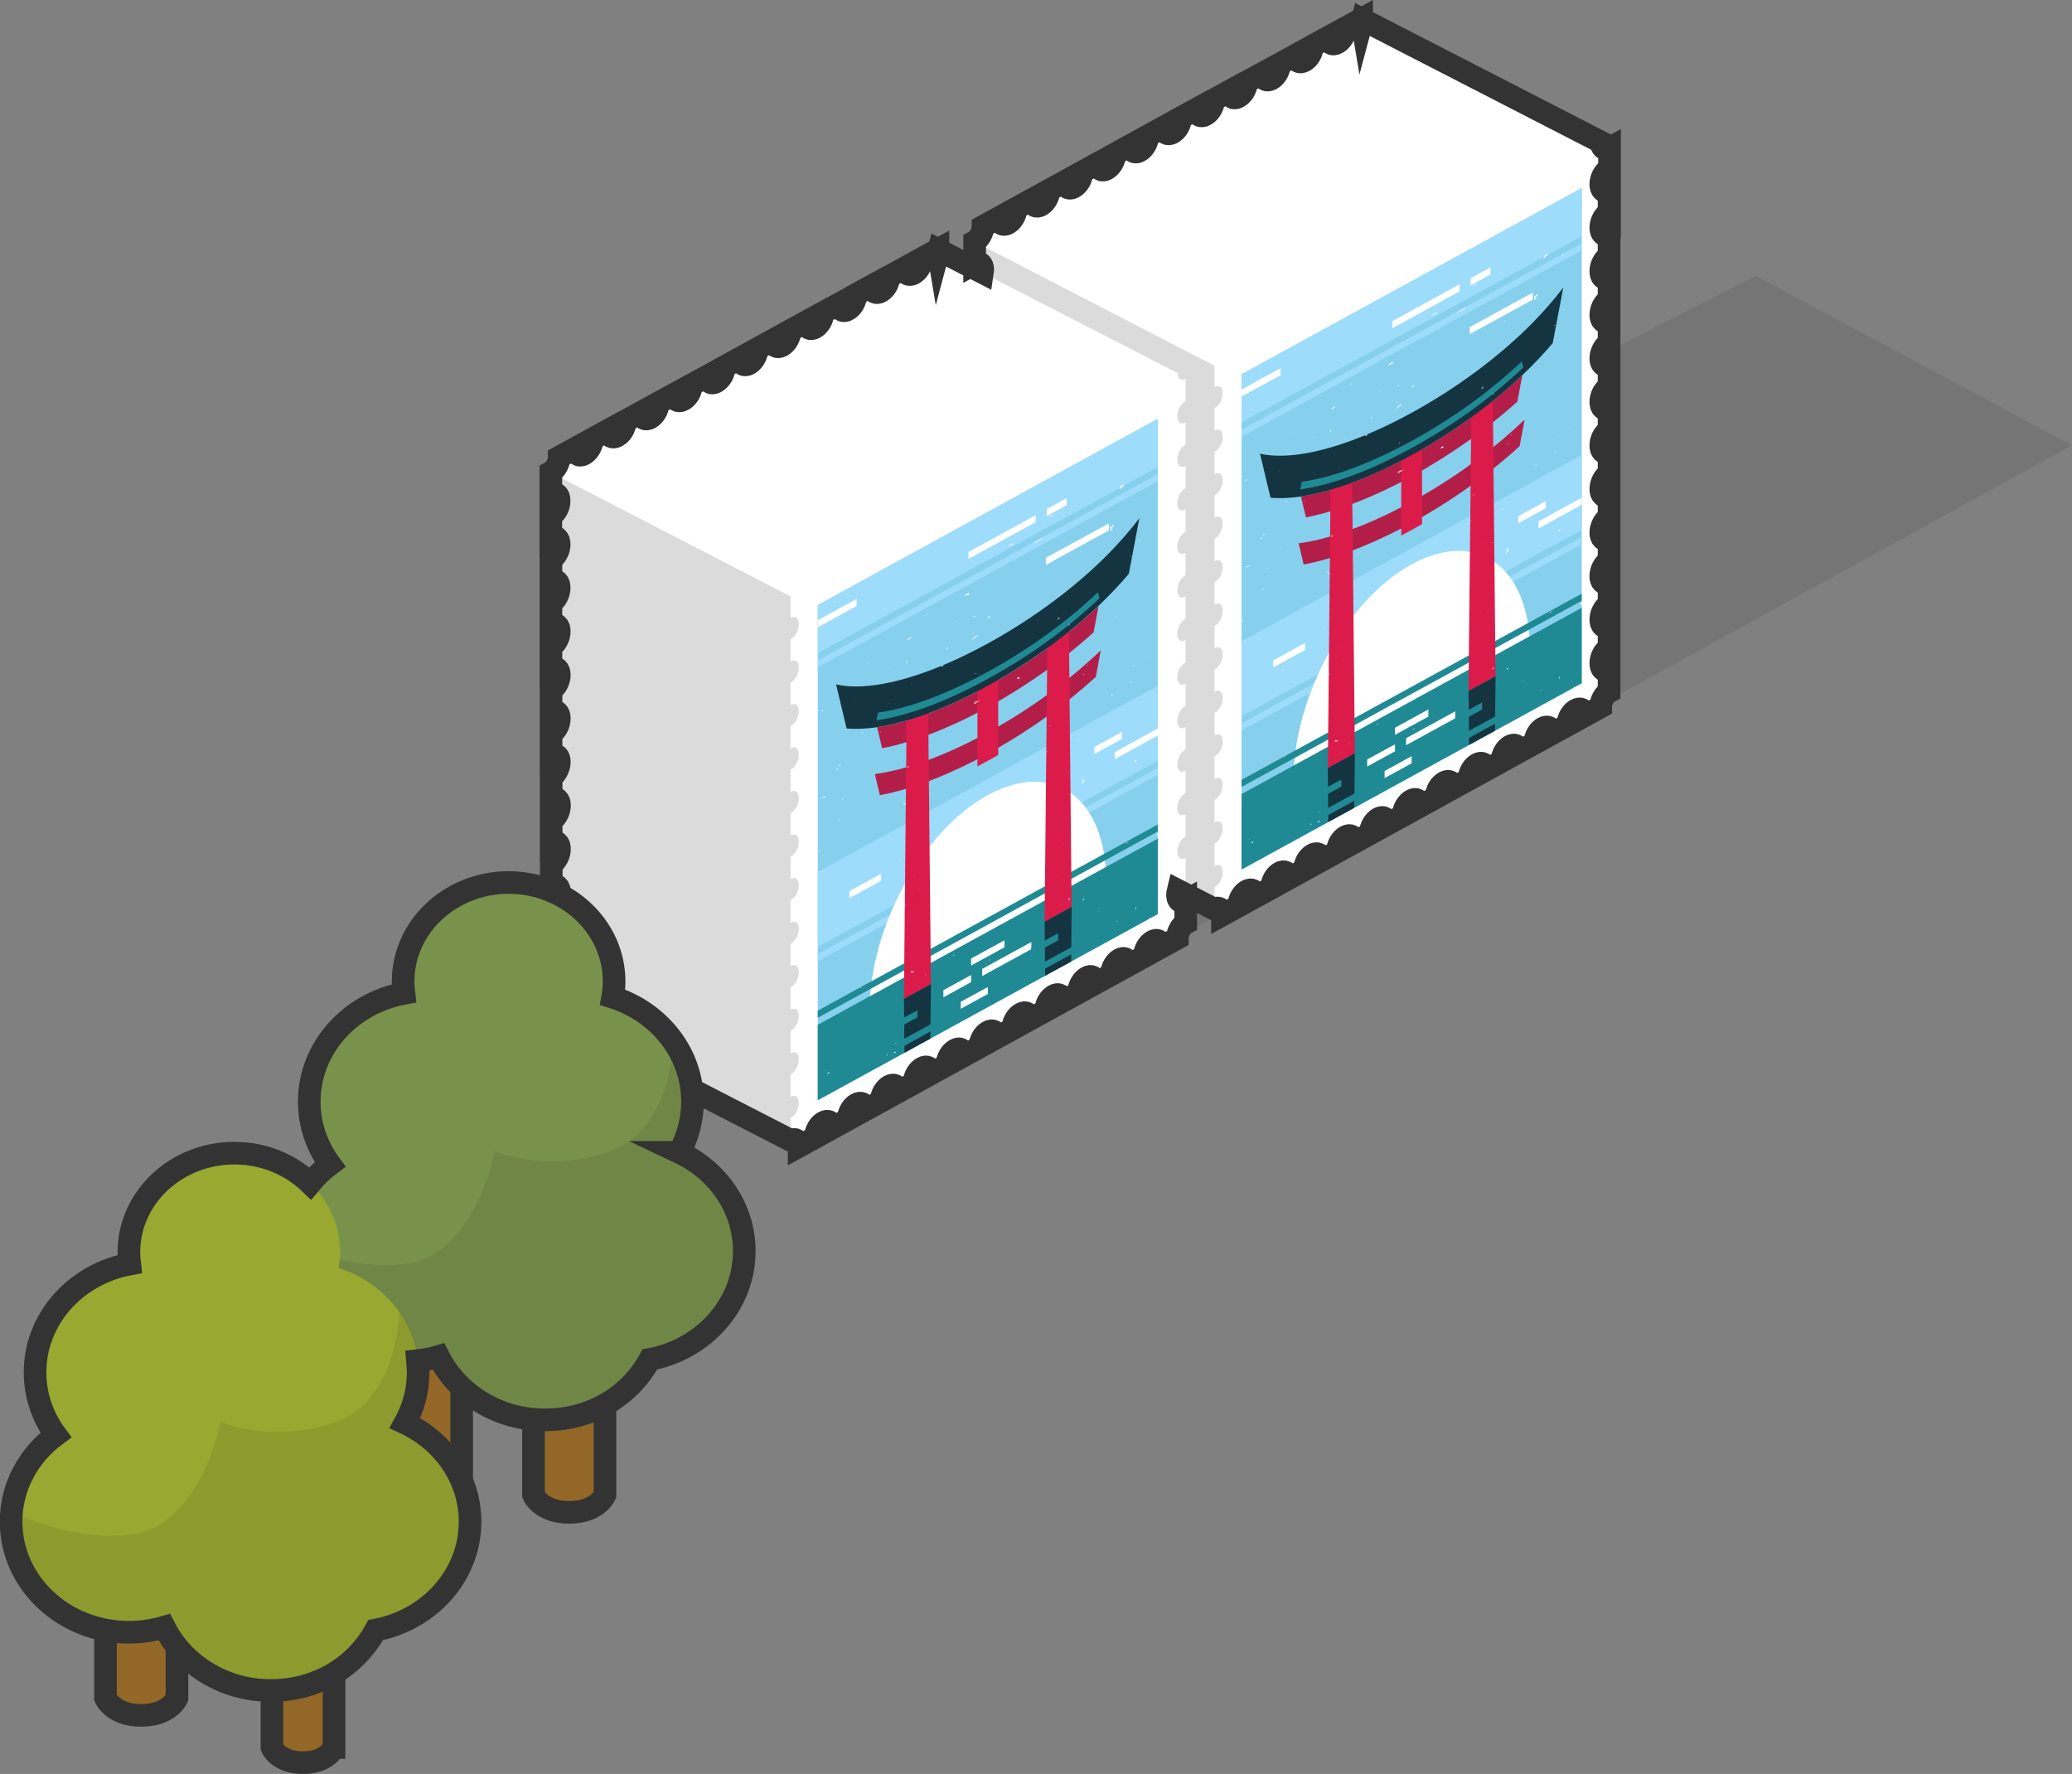 <?xml version="1.0" encoding="UTF-8"?>
<svg id="_レイヤー_2" data-name="レイヤー 2" xmlns="http://www.w3.org/2000/svg" viewBox="0 0 183.24 156.85">
  <rect x="0" y="0" width="183.24" height="156.85" fill="#808080" stroke="none"/>
  <defs>
    <style>
      .cls-1 {
        fill: #231815;
        opacity: .1;
      }

      .cls-1, .cls-2, .cls-3, .cls-4, .cls-5, .cls-6, .cls-7, .cls-8, .cls-9, .cls-10, .cls-11, .cls-12 {
        stroke-width: 0px;
      }

      .cls-2 {
        fill: #79924b;
      }

      .cls-3 {
        fill: #9ddcfb;
      }

      .cls-4 {
        fill: #db1c4b;
      }

      .cls-5 {
        fill: #fff;
      }

      .cls-13 {
        fill: none;
        stroke: #333;
        stroke-miterlimit: 10;
        stroke-width: 2px;
      }

      .cls-6 {
        fill: #86d0ed;
      }

      .cls-7 {
        fill: #dbdbdb;
      }

      .cls-8 {
        fill: #b21e48;
      }

      .cls-9 {
        fill: #1f8a94;
      }

      .cls-10 {
        fill: #143441;
      }

      .cls-11 {
        fill: #936728;
      }

      .cls-12 {
        fill: #99a830;
      }
    </style>
  </defs>
  <g id="_002_Main" data-name="002_Main">
    <g id="Islands">
      <g id="_03_製品の星" data-name="03_製品の星">
        <g id="_切手3" data-name="切手3">
          <g>
            <polygon class="cls-1" points="70.6 101.35 183.24 39.37 155.27 24.39 69.86 68.05 70.6 101.35"/>
            <g>
              <path class="cls-5" d="M121.16,50.39v-1.98c-.98.54-.97-1.35,0-1.88v-1.97c-.97.53-.98-1.34,0-1.88v-1.97c-.98.53-.98-1.34,0-1.88v-1.97c-.98.53-.97-1.34,0-1.88v-1.97c-.98.54-.97-1.35,0-1.88v-1.97c-.97.53-.98-1.34,0-1.88v-1.97c-.97.53-.98-1.34,0-1.88v-1.97c-.97.53-.98-1.34,0-1.88v-1.97c-.98.53-.97-1.34,0-1.88v-1.97c-.97.53-.98-1.34,0-1.88v-1.97c-.97.53-.98-1.34,0-1.88v-1.97c-.97.53-.98-1.34,0-1.88v-1.97c-.42.23-.74-.04-.74-.53l-1.44.79c0,1.24-1.47,2.04-1.47.81l-1.44.79c0,1.24-1.47,2.04-1.47.81l-1.44.79c0,1.24-1.47,2.05-1.47.8l-1.45.79c0,1.24-1.47,2.04-1.47.8l-1.44.79c0,1.24-1.47,2.05-1.47.81l-1.44.79c0,1.24-1.47,2.05-1.47.81l-1.44.79c0,1.24-1.47,2.05-1.47.81l-1.44.79c0,1.24-1.47,2.04-1.47.81l-1.44.79c0,1.24-1.47,2.04-1.47.81l-1.44.79c0,1.24-1.47,2.04-1.47.81l-1.44.79c0,1.24-1.47,2.04-1.47.81l-1.44.79c0,.5-.32,1.11-.74,1.34v1.97c.97-.53.97,1.34,0,1.88v1.97c.98-.53.97,1.34,0,1.88v1.97c.97-.53.98,1.34,0,1.87v1.97c.97-.53.98,1.34,0,1.88v1.97c.97-.53.97,1.34,0,1.88v1.97c.97-.53.97,1.34,0,1.88v1.97c.98-.53.97,1.34,0,1.88v1.97c.97-.53.98,1.34,0,1.88v1.97c.97-.53.98,1.34,0,1.88v1.97c.97-.53.97,1.34,0,1.88v1.97c.98-.53.97,1.34,0,1.88v1.97c.97-.53.98,1.34,0,1.87v1.99c.44-.24.74.03.74.52l1.44-.79c0-1.24,1.47-2.05,1.47-.81l1.44-.79c0-1.24,1.47-2.05,1.47-.81l1.44-.79c0-1.24,1.47-2.05,1.47-.81l1.44-.79c0-1.24,1.47-2.05,1.47-.81l1.44-.79c0-1.24,1.47-2.05,1.47-.81l1.44-.79c0-1.24,1.47-2.05,1.47-.81l1.44-.79c0-1.24,1.47-2.04,1.47-.81l1.44-.79c0-1.24,1.47-2.05,1.47-.81l1.44-.79c0-1.24,1.47-2.06,1.47-.81l1.44-.79c0-1.24,1.47-2.05,1.47-.81l1.44-.79c0-1.24,1.47-2.05,1.47-.81l1.44-.79c0-.5.31-1.11.74-1.34Z"/>
              <path class="cls-5" d="M120.49,1.72l-.05.18c-.01-.07-.02-.14-.02-.21l-1.44.79c0,1.24-1.47,2.04-1.47.81l-1.44.79c0,1.24-1.47,2.04-1.47.81l-1.44.79c0,1.24-1.47,2.05-1.47.8l-1.45.79c0,1.24-1.47,2.04-1.47.8l-1.44.79c0,1.24-1.47,2.05-1.47.81l-.42.23-1.02.56c0,1.24-1.47,2.05-1.47.81l-1.44.79c0,1.24-1.47,2.05-1.47.81l-1.44.79c0,1.24-1.47,2.04-1.47.81l-1.22.67-.22.12c0,1.24-1.47,2.04-1.47.81l-1.08.59-.37.2c0,1.24-1.47,2.04-1.47.81l-1.44.79c0,1.24-1.47,2.04-1.47.81l-1.44.79,21.18,10.88,1.02,1.22,31.44-17.02,1.06-2.55L120.49,1.72Z"/>
              <path class="cls-7" d="M86.18,21.37v1.97c.97-.53.97,1.34,0,1.88v1.97c.98-.53.97,1.34,0,1.88v1.97c.97-.53.98,1.34,0,1.87v1.97c.97-.53.98,1.34,0,1.88v1.97c.97-.53.97,1.34,0,1.88v1.97c.97-.53.97,1.34,0,1.88v1.97c.98-.53.97,1.34,0,1.88v1.97c.97-.53.98,1.34,0,1.88v1.97c.97-.53.98,1.34,0,1.88v1.97c.97-.53.97,1.34,0,1.88v1.97c.98-.53.97,1.34,0,1.88v1.97c.97-.53.98,1.34,0,1.87v1.99c.39-.21.67-.02.72.37l.15.08.99.51,19.31,9.92,7.7-25.88-7.39-22.07-21.48-11.1Z"/>
              <g>
                <path class="cls-5" d="M142.34,61.26v-1.98c-.98.54-.97-1.35,0-1.88v-1.97c-.97.53-.98-1.34,0-1.88v-1.97c-.98.53-.98-1.34,0-1.88v-1.97c-.98.53-.97-1.34,0-1.88v-1.97c-.98.54-.97-1.35,0-1.88v-1.97c-.97.53-.98-1.34,0-1.88v-1.97c-.97.53-.98-1.34,0-1.88v-1.97c-.97.53-.98-1.34,0-1.88v-1.97c-.98.53-.97-1.34,0-1.88v-1.97c-.97.53-.98-1.34,0-1.88v-1.97c-.97.53-.98-1.34,0-1.88v-1.97c-.97.53-.98-1.34,0-1.88v-1.97c-.42.23-.74-.04-.74-.53l-1.44.79c0,1.24-1.47,2.04-1.47.81l-1.44.79c0,1.24-1.47,2.04-1.47.81l-1.44.79c0,1.24-1.47,2.05-1.47.8l-1.45.79c0,1.24-1.47,2.04-1.47.8l-1.44.79c0,1.24-1.47,2.05-1.47.81l-1.44.79c0,1.24-1.47,2.05-1.47.81l-1.44.79c0,1.24-1.47,2.05-1.47.81l-1.44.79c0,1.24-1.47,2.04-1.47.81l-1.44.79c0,1.24-1.47,2.04-1.47.81l-1.44.79c0,1.24-1.47,2.04-1.47.81l-1.44.79c0,1.24-1.47,2.04-1.47.81l-1.44.79c0,.5-.32,1.11-.74,1.34v1.97c.97-.53.97,1.34,0,1.88v1.97c.98-.53.97,1.34,0,1.88v1.97c.97-.53.98,1.34,0,1.87v1.97c.97-.53.98,1.34,0,1.88v1.97c.97-.53.97,1.34,0,1.88v1.97c.97-.53.97,1.34,0,1.88v1.97c.98-.53.97,1.34,0,1.88v1.97c.97-.53.98,1.34,0,1.88v1.97c.97-.53.98,1.34,0,1.88v1.97c.97-.53.97,1.34,0,1.88v1.97c.98-.53.97,1.34,0,1.88v1.97c.97-.53.98,1.34,0,1.87v1.99c.44-.24.74.03.74.52l1.44-.79c0-1.24,1.47-2.05,1.47-.81l1.44-.79c0-1.24,1.47-2.05,1.47-.81l1.44-.79c0-1.24,1.47-2.05,1.47-.81l1.44-.79c0-1.24,1.47-2.05,1.47-.81l1.44-.79c0-1.24,1.47-2.05,1.47-.81l1.44-.79c0-1.24,1.47-2.05,1.47-.81l1.44-.79c0-1.24,1.47-2.04,1.47-.81l1.44-.79c0-1.24,1.47-2.05,1.47-.81l1.44-.79c0-1.24,1.47-2.06,1.47-.81l1.44-.79c0-1.24,1.47-2.05,1.47-.81l1.44-.79c0-1.24,1.47-2.05,1.47-.81l1.44-.79c0-.5.31-1.11.74-1.34Z"/>
                <g>
                  <polygon class="cls-6" points="139.88 60.41 109.8 76.88 109.8 33.09 139.88 16.63 139.88 60.41"/>
                  <polygon class="cls-3" points="139.88 20.89 109.8 37.36 109.8 33.09 139.88 16.63 139.88 20.89"/>
                  <polygon class="cls-3" points="139.88 22.14 109.8 38.61 109.8 37.98 139.88 21.52 139.88 22.14"/>
                  <polygon class="cls-3" points="139.88 46.86 109.8 63.33 109.8 56.69 139.88 40.23 139.88 46.86"/>
                  <polygon class="cls-3" points="139.88 48.12 109.8 64.58 109.8 63.95 139.88 47.49 139.88 48.12"/>
                  <path class="cls-5" d="M135.31,57.51l-20.92,11.45c0-7.37,4.68-15.91,10.46-19.07,5.78-3.16,10.46.25,10.46,7.62Z"/>
                  <polygon class="cls-9" points="139.88 60.41 109.8 76.88 109.8 70.21 139.88 53.74 139.88 60.41"/>
                  <polygon class="cls-9" points="139.88 53.12 109.8 69.58 109.8 68.95 139.88 52.49 139.88 53.12"/>
                  <path class="cls-8" d="M125.76,43.84c-.3.18-.61.35-.92.52s-.62.34-.92.49c-3.56,1.85-6.64,2.87-9.07,3.19l.44,1.87c2.49-.46,5.43-1.52,8.63-3.18.3-.15.61-.32.92-.49s.62-.34.92-.52c3.2-1.84,6.14-4,8.63-6.27l.44-2.35c-2.43,2.34-5.52,4.7-9.07,6.74Z"/>
                  <path class="cls-8" d="M134.63,33.17c-2.61,2.47-5.95,4.97-9.79,7.07-3.84,2.1-7.18,3.26-9.79,3.65l.44,1.86c2.68-.53,5.89-1.73,9.35-3.63,3.46-1.9,6.67-4.19,9.35-6.61l.44-2.34Z"/>
                  <polygon class="cls-4" points="132.26 59.79 129.87 61.1 130.12 36.26 132.02 35.22 132.26 59.79"/>
                  <polygon class="cls-4" points="117.43 67.91 119.82 66.6 119.57 42.03 117.67 43.07 117.43 67.91"/>
                  <polygon class="cls-10" points="132.21 64.61 132.26 59.79 129.87 61.1 129.92 65.87 132.21 64.61"/>
                  <polygon class="cls-10" points="117.47 72.68 117.43 67.91 119.82 66.6 119.77 71.42 117.47 72.68"/>
                  <path class="cls-4" d="M125.76,39.51v6.83c-.3.18-.61.35-.92.52s-.62.33-.92.49v-6.83l1.84-1.01Z"/>
                  <path class="cls-10" d="M115.05,43.89c2.61-.39,5.95-1.54,9.79-3.65,3.84-2.1,7.18-4.6,9.79-7.07,1.01-.96,1.91-1.91,2.69-2.84l.93-4.91c-.77,1.02-1.69,2.08-2.75,3.16-2.72,2.75-6.38,5.57-10.66,7.92-4.28,2.34-7.94,3.52-10.66,3.75-1.07.09-1.99.04-2.75-.14l.93,3.9c.78.07,1.68.04,2.69-.11Z"/>
                  <polygon class="cls-5" points="128.7 63.51 124.35 65.89 124.35 65.27 128.7 62.89 128.7 63.51"/>
                  <polygon class="cls-5" points="123.37 66.43 120.91 67.77 120.91 67.15 123.37 65.81 123.37 66.43"/>
                  <polygon class="cls-5" points="126.32 63.36 123.37 64.97 123.37 64.34 126.32 62.73 126.32 63.36"/>
                  <polygon class="cls-5" points="124.84 67.49 122.45 68.8 122.45 68.17 124.84 66.86 124.84 67.49"/>
                  <polygon class="cls-5" points="136.71 44.93 134.27 46.27 134.27 45.64 136.71 44.3 136.71 44.93"/>
                  <polygon class="cls-5" points="139.88 44.63 136.06 46.73 136.06 46.1 139.88 44 139.88 44.63"/>
                  <polygon class="cls-5" points="115.42 57.47 112.6 59.01 112.6 58.39 115.42 56.84 115.42 57.47"/>
                  <polygon class="cls-5" points="129.07 25.77 123.14 29.02 123.14 28.39 129.07 25.14 129.07 25.77"/>
                  <polygon class="cls-5" points="131.81 24.27 130.06 25.23 130.06 24.6 131.81 23.64 131.81 24.27"/>
                  <polygon class="cls-5" points="113.25 33.18 109.8 35.06 109.8 34.44 113.25 32.55 113.25 33.18"/>
                  <polygon class="cls-5" points="135.55 26.5 129.98 29.54 129.98 28.92 135.55 25.87 135.55 26.5"/>
                  <path class="cls-9" d="M124.84,39.61c-3.68,2.02-7,3.25-9.86,3.67l.15-.68c2.81-.41,6.08-1.63,9.72-3.62,3.63-1.99,6.9-4.35,9.72-7.02l.15.52c-2.86,2.71-6.18,5.11-9.86,7.12Z"/>
                  <polygon class="cls-9" points="133.54 63.26 128.7 65.91 128.7 65.28 133.54 62.63 133.54 63.26"/>
                  <polygon class="cls-9" points="131.07 62.74 128.7 64.03 128.7 63.41 131.07 62.11 131.07 62.74"/>
                  <polygon class="cls-9" points="120.99 70.13 116.15 72.78 116.15 72.15 120.99 69.5 120.99 70.13"/>
                  <polygon class="cls-9" points="118.62 69.55 116.15 70.9 116.15 70.28 118.62 68.92 118.62 69.55"/>
                </g>
                <path class="cls-5" d="M110.82,74.39s-.02.02-.02.02c0,0-.01,0-.02,0-.01,0-.01,0-.02.02l-.02.02s-.02.02-.02.03c0,.02-.01.02-.02.02-.01-.01-.03,0-.04.04,0,.01,0,.03,0,.03,0,0,.07-.03.08-.05,0,0,.01,0,.01,0,0,0,0,0,.01,0,0,0,.03-.01.03-.01,0,0,.02,0,.02-.02.02-.04.03-.14.01-.12,0,0-.01.01-.02.02ZM110.68,74.56s0-.01.02-.02c-.01.02-.02.03-.02.02ZM109.57,34.1c-.05.07-.09.09-.09.03,0-.02,0-.04.04-.06.02-.02.05-.04.06-.05.03-.03.03.02,0,.08ZM111.64,73.77s.04-.01.04-.01c.02,0,.03,0,.01.02,0-.02-.02-.03-.05-.01ZM112.37,36.29c-.05.03-.08.06-.11.08.02-.02,0-.05-.02-.04-.03.02-.04.02-.03,0,.01-.03.02-.03.04-.02.02.01.08,0,.11-.03.02-.02.04-.02,0,.02ZM112.04,50.26s-.12.05-.12.03c0-.02.03-.04.09-.05,0,0,.01,0,.04-.03.03-.05.03-.05.04-.03,0,.02-.01.06-.04.08ZM111.73,47.31s-.04.02-.04-.04c0-.06.03-.11.04-.01.01,0,.05-.05.07-.11.03-.01.02.05,0,.1-.01.03-.04.05-.06.06ZM121.39,60.38s0,.04,0,.07c0,.05,0,.06-.02.08-.01.01-.03.02-.05.03-.01,0-.07.03-.13.07-.16.09-.2.11-.21.11-.01,0,.03-.07.08-.11,0-.02.07-.04.11-.04.02,0,.05,0,.07-.02q.12-.08.12-.12c0-.06,0-.07.03-.06ZM129.36,28.8s0,.05,0,.1c-.02-.05-.02-.09,0-.1ZM129.2,34.43s-.02-.02.04-.05c.03,0,.03,0,.04,0,0,0-.02.02-.08.04ZM129.2,52.44s.02.03-.02.06c-.01-.01,0-.05.02-.06ZM111.7,52.03s.03-.02.04,0c0,.01-.01.06-.02.06-.01,0-.02.03-.04.1-.02,0-.03,0-.02-.12,0,0,.03-.01.05-.04ZM129.43,56.62s.01.01.01.01c0,.01-.01,0-.01-.01ZM128.78,62.64s-.01.03-.02.01c0-.01,0-.02.02-.01ZM128.4,54.65s0,.01,0,.03c0-.02,0-.03,0-.03ZM129.52,27.29s-.09.07-.1.08c-.03.03-.1.08-.11.07,0,0-.03,0-.05.02-.03.02-.05.03-.06.03-.01,0-.04.01-.1.06-.13.1-.16.11-.16.07,0-.04.07-.1.17-.14.02,0,.05-.03.06-.04.01-.01.04-.03.06-.03.03,0,.05-.02.06-.03.01-.02.09-.07.17-.11.01,0,.04-.03.07-.05.04-.03.05-.03.07-.02.03.02.02.03-.07.1ZM129.69,55.38s-.03.05-.04.04c0,0,0-.06.02-.07.01-.01.03,0,.02.03ZM111.34,32.8s0-.02-.07,0c.01-.04.11-.08.1-.01-.01.03-.04.03-.03,0ZM112.63,77.42c-.04.06-.06.08-.08.09,0-.02.04-.07.08-.09ZM111.55,47.66s-.03,0-.05,0c-.02,0-.04,0-.04,0,0-.02.05-.09.07-.11.01,0,.03,0,.04,0,0,.01.03.02.04,0,.03-.02.03.03,0,.07-.03.04-.04.04-.05.03ZM125.44,55.77s.05,0,.02.03c0,0-.02.04-.02.08,0,.07-.04.1-.04.04,0-.02-.01-.04-.02-.05-.04-.02,0-.08.06-.1ZM121.49,52.15s.01-.03.03-.04c0,.06-.03.07-.03.04ZM121.91,63.96s-.01.06-.04.08c-.04.03-.12.05-.12.03,0-.02.03-.04.09-.05,0,0,.01,0,.04-.03.03-.05.03-.05.04-.03ZM128.84,64.85s-.05,0-.04-.01c0,.01.01.01.04.01ZM128.52,21.47s-.01,0-.02-.01c0-.02.01-.02.02.01ZM135.82,41.01s.04.05.05.05c.02,0,.03.01,0,.05-.02,0-.03,0-.04,0,0,0-.03-.01-.05-.05,0-.01.02-.04.03-.05ZM135.86,26.88s-.02,0-.02,0c.01-.02.02-.02.02,0ZM135.94,26.15s-.04,0-.06.06c-.02.02-.03.04-.04.05.02-.05.03-.08,0-.07-.05.02-.06.05-.07.08,0,.02-.01.06-.03.1-.01.03-.02.07.02,0,.02-.03.04-.05.05-.07,0,.02.03.01.05.03,0,0,.02,0,.04,0-.02.01-.04.06-.06.09-.02.03-.03.04-.05.05-.01,0-.03.01-.04.03-.01.03-.02.03-.05,0-.03-.03-.04-.05-.01-.06.03-.01.03-.11,0-.13-.01,0-.02-.03-.02-.06,0-.02,0-.05,0-.06,0-.02.02-.05.06-.03.01,0,.03,0,.04.02t.04,0c.02-.05.03-.08.02-.12,0,0,.02,0,.03.01,0,.01.02.01.03,0,.02-.02.02-.03,0-.05-.02-.01-.01-.02.03-.05,0,.02,0,.04.01.06.02.02.02.02.05-.04-.01.02-.01.05,0,.08.02.04.02.05-.07.1ZM137.25,54.06s-.05.04-.08.05c-.03.01-.06.03-.07.05-.02.02-.03.02-.05.02-.01,0-.04,0-.04,0,.01,0,.03-.01.05-.03,0-.03.07-.07.11-.07.01,0,.06-.03.07-.04,0-.01.01-.02.04,0,.01-.01.03-.02.04-.03,0,0,.03-.01.04-.02-.01.01-.03.02-.05.03-.03.02-.07.05-.08.06ZM140.2,53.3s-.08.09-.08.12c0,.03-.03.05-.04.02,0-.04,0-.05.03-.07.01,0,.03-.03.05-.08.01,0,.01-.06-.06-.04-.02-.04-.08.02-.1.1,0,.04,0,.04.01.04.02,0,.04.02.03.05-.01.03-.04.04-.07.02-.03-.02-.03-.02-.07.02-.04.04-.04.04-.05,0,0-.02-.02-.04-.03-.04-.01,0-.03-.04-.03-.07,0-.06,0-.06.02-.06.01,0,.04-.01.05-.02.01-.01.03-.02.05,0,.02.01.03,0,.07-.03.04-.04.05-.04.06-.03.01.02.11-.05.13-.09.02-.04.04-.05.08-.02.01,0,.03,0,.03.02.02.03.05.02.07-.03.04-.08.11-.08.1,0-.01.06-.04.1-.06.1-.04,0-.09.05-.07.07-.02.03-.06.02-.08-.01,0,.04,0,.07,0,.08,0,.02.02.02.06.03,0,0-.02.01-.05.01-.03,0-.05-.01-.06-.06ZM137.2,54.94s.04.14,0,.16c-.02,0-.03,0,0-.1,0-.01.01-.04.02-.06ZM142.26,61.05s.03.03,0,.07c-.03.05-.04.06-.05.04,0-.02.02-.09.05-.1ZM131.34,47.97s-.04,0-.03-.02c.01-.02.02-.02.03.02ZM126.47,63.44s.02-.03.02-.03c-.02.05-.03.05-.02.03ZM124.86,34.28s.08-.09.13-.09c.01.03-.12.1-.13.09ZM125.72,57s0-.05.04-.1c.01,0,.03-.03.04-.06-.02.07-.03.1-.03.11,0,.02-.02.06-.05.05ZM126.2,54.5s.03-.02.05-.06c.02-.01,0,.1-.02.15-.02,0-.05.02-.08.04,0-.05.02-.12.05-.13ZM131.13,34.3c-.04.07-.09.1-.1.08-.02-.03,0-.05.02-.06.02,0,.04-.02.04-.04.01-.05.04-.08.07-.09.03,0,.04.04.02.05,0,0-.03.04-.05.07ZM131.06,57.09s.04-.02.04-.02c0,.02-.06.06-.04.02ZM131.23,29.45s0-.05.02-.04c0,0-.01.02-.02.04ZM124.88,34.19s-.02-.03-.02-.03c0-.02.04-.05.07-.05.02,0,.03,0,.05-.03.04-.06.1-.04.07.03-.03.06-.13.12-.16.09ZM123.55,70.33s.01.01,0,.05c-.01.05-.03.07-.03.04,0-.05.02-.09.03-.09ZM123.55,34.17c.03-.07.05-.08.06-.08,0,0,.03,0,.06-.03.02,0,.04,0,.05,0,0,0,.02,0,.03,0,0,.03,0,.03-.03.05-.03.01-.04.03-.08.06,0-.03-.04-.04-.08-.01ZM123.57,35.52s.04,0,.04.03c0,.03-.02.04-.05.04-.02,0-.01-.06,0-.07ZM123.45,28.51s.04-.03.05-.03c.03,0,0,.04-.05.03ZM124.92,64.55s.05-.05.07-.06.05-.04.07-.07c.02,0,.03,0,.02.03,0,.03-.02.04-.06.05-.02,0-.04.02-.04.02-.01.03-.04.05-.07.02ZM123.65,36.03s-.07.06-.1.08c-.03.01-.06.04-.06.04-.01.02-.04.04-.04.02,0-.02.04-.07.06-.07.02,0,.03-.02.05-.05.01-.02.03-.04.05-.06.04-.02.09-.09.1-.12.02-.02.05-.04.07-.03,0,0,.1-.06.21-.14.01.01-.05.1-.09.13-.14.1-.2.15-.24.19ZM124.22,51.94s.03-.02,0,.03c-.01,0,0-.01,0-.03ZM117.27,40.09s.02.01,0,.03c0,0-.02,0,0-.03ZM134.65,37.04s.05-.05.05-.02c0,.05-.01.08-.04.07,0,.01-.01-.02,0-.06ZM134.6,27.72s-.03.04-.04.02c0-.03.07-.07.04-.02ZM123.9,23.96s0-.01.03-.03c.08-.05.15-.07.14-.06-.01.02-.15.09-.18.09ZM134.5,24.42s.05-.04.04,0c0,.02-.04.04-.04,0ZM134.68,60.23s-.03-.03-.03-.03c0,0,0-.01.04-.03.02.02.02.03-.01.06ZM134.6,19.07s0-.07.05-.09c.04-.02.05,0,.02.04-.02.03-.04.05-.07.06ZM134.81,41.24s-.03.03-.02-.03c.02-.01.03,0,.02.03ZM134.72,48.68s.06-.07.07-.07c0,0,0,.02-.03.05-.04.04-.04.04-.04.02ZM134.44,17.73s0,.06-.05.05c0-.03.04-.07.05-.05ZM133.29,39.29s-.01-.05.03-.09c.04-.04.04-.04.05,0,0,.02,0,.03-.07.09ZM132.98,64.88s.02-.02.02-.02c0,0,0,.01-.02.02ZM132.97,57.76s.03.03,0,.04c-.01,0-.02,0,0-.04ZM133.19,59.37s0-.03.02-.02c0,0,0,.02-.02.02ZM133.2,62.64s0,.01-.01.03c-.01,0,0-.03.01-.03ZM133.36,59.13s-.03.08-.06.07c-.02,0-.04-.06-.04-.09,0-.02,0-.02.04-.03.05-.01.07,0,.07.05ZM133.38,48.57s0,.05,0,.09c0,.02-.01.04,0,.05,0,.03,0,.06-.15.18-.02.03-.07.04-.08.02-.01-.02,0-.02.04-.05.02-.01.04-.03.1-.09.03-.02.03-.05-.03-.07-.03.01-.06,0-.06-.03-.01-.04,0-.05.02-.11,0-.02.02-.05.04-.07.02,0,.02,0,.02.06,0,.02.06,0,.14-.1.03.05.02.05,0,.06-.02,0-.02.01-.03.05ZM133.02,27.86s-.06.04-.1.03c-.02,0-.05,0-.06,0,.01-.02.05-.04.06-.02,0,.01.05,0,.1,0ZM118.75,58.3s.04-.03.05-.02c-.03.04-.04.04-.05.02ZM120.14,48.9s0-.02.01-.06c.03-.05.04-.06.04-.02,0,.06-.03.1-.06.07ZM118.13,59.03s.01-.03.03-.03c.01.02-.02.04-.03.03ZM119.36,65.69s.02.03,0,.07c-.01.02-.04.05-.04.03,0-.02.03-.09.04-.1ZM119.79,52.35s.01.04-.02.04c0-.02,0-.04.02-.04ZM120.13,65.29s.03-.01.04-.01c-.02.02-.04.01-.04.01ZM118.13,55.77s-.04,0-.04,0c0-.01.04-.02.04,0ZM120.04,28.52s.02,0,.02.02c-.01.02-.03.02-.02-.02ZM119.22,27.93s.03,0,.02,0c0,.02-.02.03-.02,0ZM117.44,59.73s.01.06.02.03c0,0,.01-.02.02-.02.02-.01.03-.04.04-.08.04,0,.05-.01.05-.04,0-.04-.07-.04-.09,0,0,0-.02.02-.05.04-.04.03-.05.05-.02.04.02,0,.02,0,.02.04ZM117.48,59.65s.01,0,.01,0c0,0,0,.02-.01.02,0,0-.01,0-.01,0,0,0,0-.02.01-.02ZM117.42,50.58q-.07.03-.05-.06s0,.02.05.02c.01-.03.02-.04.06-.02,0,.02-.01.03-.06.05ZM117.58,50.68s-.03.05-.07.07c0,0-.02,0-.03,0-.01,0-.04,0-.05-.05.07-.05.12-.06.11-.04.03,0,.05.01.05.01ZM123.88,39.14s.04-.02.04,0c0,.02-.03.04-.04,0ZM117.65,38.12s.02-.04,0-.08c0-.01,0-.03.05-.09,0,0,0,.04.01.06.02.05,0,.14-.03.18-.03.03-.02.03-.05.03-.01,0-.02,0,.01-.11ZM117.71,47.47s-.02-.01-.01-.04c.01-.03.02-.03.06-.05.03-.01.05-.02.09-.05.02-.01.04,0,.03.03,0,.03-.02.04-.06.05-.02,0-.04.02-.04.02-.01.03-.04.05-.08.03ZM118.06,40.2s0-.08,0-.1c.02-.02.03,0,0,.1ZM117.85,36.12c-.03.06-.06.08-.06.05,0-.01-.01-.02-.02-.03-.02,0-.02-.01,0-.05.02-.04.02-.04.04-.03.03.02.19-.07.21-.13.08-.02.07.03,0,.1-.02.02-.04.04-.09.07,0-.05-.03-.03-.05.02ZM123.13,70.02s-.03,0-.03,0c0-.02.03-.03.03,0ZM123.13,32.19s0,.04-.03.03c-.03,0-.04-.02-.1-.06,0-.01-.04.01-.08.09,0,.02-.03.03-.05.03-.01,0-.03,0-.04.01-.02.02-.07.03-.04,0,.02,0,.03-.02.04-.04.02-.07.04-.1.07-.1.03-.03.06-.04.06-.02,0,.03.02.02.04-.02.01-.03.02-.04.07-.06.02-.04.08-.09.09-.08.01,0,0,.17,0,.2,0,.01-.01.04-.01.05ZM122.77,42.71s.03-.02.02,0c0,.04-.03.02-.02,0ZM122.9,28.52s-.03-.06,0-.06c.02,0,.02.05,0,.06ZM122.78,24.22s-.03-.01-.02-.03c0-.01.03-.03.04-.02.01,0,0,.05-.02.06ZM123.77,36.66c0-.05.02-.1.03-.07,0,.01,0,.04-.03.07ZM123.77,39.12s.02,0,.02.02c0,.04-.03.06-.05.04-.02-.02,0-.07.03-.06ZM123.77,41.73s.04-.05.05-.02c0,.02,0,.02.04,0,.02-.02.05-.03.07-.03.02,0,.03,0,.04-.03.01-.03.06-.06.1-.05,0-.01,0-.05.02-.08.02-.06.02-.06,0-.04-.01,0-.03.03-.03.05,0,.04-.03.05-.08.06,0,.03-.1.08-.1.05,0-.04-.04-.09-.06-.08-.02.01-.02.03,0,.04.01,0,.01.01,0,.04-.04.05-.04.05-.07.01-.03-.06-.09-.03-.06.03.01.02,0,.04,0,.07-.03.06-.05.07-.05.03,0-.04-.01-.04-.03,0-.04.09.12.05.19-.05ZM123.72,41.68s.03,0,.01.02c-.01.02-.03.03-.03,0,0-.01,0-.03.02-.03ZM120.8,38.46c.07-.03.09-.04.12-.06,0,.05-.02.07-.03.08,0,.02-.02.03-.05.04-.02,0-.05.02-.07.03-.03.01-.03,0-.04-.02t.06-.06ZM120.97,28.53s.02,0,.01.03c-.01,0-.02,0-.01-.03ZM120.48,27.56s.02-.03.04-.05c.02.02.01.04-.04.05ZM121.12,53.01s.03-.05.03-.04c0,0,0,.04-.03.04ZM121.17,58.66s.01-.03.01-.02c0,0,0,.01-.01.02ZM122.71,41.73s.01,0,.02,0c-.01.01-.02,0-.02,0ZM123.08,28.98s.03-.03.03.02c-.02.05-.03,0-.03-.02ZM121.08,24.15s-.03,0-.04.02c0-.04.04-.08.08-.12,0,.02.01.03.02.03.03,0-.02.07-.07.07ZM136.22,34.09s-.05.04-.06.02c0-.02.03-.06.06-.02ZM136.17,61.09s.06-.04.1-.08c.02.04.01.05,0,.05-.01,0-.03.04-.1.02ZM117.27,42.65s-.02.05-.04-.02c.02-.01.03-.02.04.02ZM114.04,32.62s0-.06.02-.07c.02-.01.02,0-.02.07ZM114.34,40.24s.01,0,.02,0c0,.02-.01.01-.02,0ZM115.77,55.16s.04-.04.04-.02c0,.01-.05.05-.04.02ZM115.97,72.83s.04.02.01.06c-.03.05-.06.04-.06,0,0-.05,0-.06.04-.06ZM115.98,28.37s0,0,0,.01c-.01.02-.02,0,0-.01ZM115.73,63.11s-.01.03-.04.02c-.01,0-.02-.02-.02-.02.01-.02.07-.01.06,0ZM117.18,36.29s.01-.04.01-.02v.02ZM116.96,61.29s-.03.09-.05.09c-.02-.02.04-.09.05-.09ZM114.98,55.7s.05-.04.05-.03c0,0-.02.02-.05.03ZM117.17,55.56s.02.01-.02.07c-.03.01-.05.01-.05.01,0-.03.05-.09.07-.08ZM114.3,65.71s.06,0,.04.04c-.01.03-.02.03-.04-.04ZM114.76,63.75s.01.03.03.02c-.02.04-.03.04-.07.08-.02-.01-.02-.02.01-.08,0,0,.02-.04.02-.01ZM114.2,38.24s.04,0,.02.03c-.04.04-.08.05-.02-.03ZM114.08,42.27s.02-.02.02,0c-.03.03-.04.03-.02,0ZM114.64,34.18s.02-.03.04-.07c.01,0,.01.01,0,.06-.01.03-.02.06-.02.08-.05,0-.04-.03-.01-.06ZM114.33,45.07s0-.04.02-.05c.02-.01.01.03-.02.05ZM114.56,30.91s.06-.03.04,0c-.01.02-.06.05-.04,0ZM122.23,30.56s.02-.02.01,0c-.01.01-.02,0-.01,0ZM122.54,27.04s-.05.01-.03,0c.01-.01.03-.02.04-.02.01,0,.04-.01.06-.03,0,.03-.02.04-.07.06ZM122.07,34.52s.04-.01.03.02c-.01.04-.02.05-.08,0,0-.02.04-.03.05-.03ZM122.4,53.73c-.07.04-.1.07-.13.11-.05.08-.12.11-.11.07,0-.04.05-.09.1-.12.02-.01.06-.05.09-.09.06-.07.12-.11.15-.09.03.02-.01.06-.11.12ZM119.74,42.66s0,.05-.01.05c0,0-.03,0-.02-.03,0,0,.02-.02.04-.02ZM121.34,36.78s-.03.06,0,.12c0,.04,0,.04-.03.05-.01,0-.03.02-.04.02-.01,0-.03.02-.05.04,0-.01,0-.06,0-.07,0-.01.01-.05.04.02,0,0,.02-.06.02-.08,0-.03.02-.08.07-.1ZM121.26,44.32s.02-.03.03-.02c0,.01-.03.03-.03.02ZM122.37,28.11s.03,0,.04,0c-.03.07-.05.08-.04,0ZM122.26,61.18s.03-.02.02.03c0,.04-.03.05-.02-.03ZM127.01,27.76s-.03,0-.04,0c-.02-.01-.02-.01-.07.01-.06.04-.14.09-.18.1-.01-.02-.05-.01-.09.01.02-.04.1-.08.12-.07.02,0,.02,0,.07-.04.02,0,.04-.02.07-.07.02-.01.04-.03.04-.03.02-.02.04-.01.06.01.03-.06.07-.05.05.02-.01.03,0,.04.01.07,0,.02-.05.05-.04,0ZM127.26,29.18s-.03.04-.04.04c-.02,0-.01-.01.01-.06.02-.04.02-.04.06-.04.01.06.01.06-.03.06ZM122.61,65.9s0,.02-.02.02c0-.03,0-.03.02-.02ZM127.66,39.54q.02.05,0,.06s-.03,0-.04-.01c0,0-.03,0-.04,0-.01,0-.02,0-.11.05-.02.03-.03.03-.04,0,0-.03.01-.06.07-.13.03-.01.04-.02.04-.03,0-.02.08-.06.09-.02-.03.04-.02.11.02.09ZM127.53,57.18s0,.02-.01.02c0,0,.01-.02.01-.02ZM127.02,32.93s-.04.02-.04,0c0-.02.03-.04.04,0ZM124.88,52.86s-.04.03-.04.04c-.01.03-.05.05-.04.02,0-.01.02-.03.03-.05.01-.02.03-.04.04-.06.02-.03.04-.03.04,0,0,.02,0,.03-.03.04ZM126.65,46.72s-.01.03-.02.04c0-.04.01-.04.02-.04ZM116.12,41.78s.06,0,.04.02c-.01.03-.02.03-.04-.02ZM116.64,72.69c-.05,0-.08,0-.1-.02,0-.04,0-.04.08-.07.04-.01.07-.01.08,0,0,.02-.02.07-.05.09ZM130.11,33.09s.01-.03.04-.03c-.02.03-.04.04-.04.03ZM116.73,71.85s-.04.04-.05.03c-.01,0-.01-.07.04-.08.02-.03.05-.04,0,.05ZM118.16,66.46s-.02,0-.01-.03c.01,0,.02,0,.01.03ZM118.22,65.56c-.06.03-.09.02-.07-.02-.02,0-.12.06-.11.05,0,0,.01-.04.03-.08.03-.08.04-.1.09-.07.02.02.03.03.03.06,0,.06.02.05.05,0,.02-.03.04-.06.06-.07.03-.02.03-.02.01.05-.02.05-.02.06-.08.08ZM115.43,52.77s.04-.02.03,0c-.01.02-.03.04-.03,0ZM115.36,44.33s-.02.03-.03.04c-.03.01-.04,0-.02-.05.02-.04.06-.03.05.02ZM116.48,45.65s0-.02.02-.01c0,.02-.01.03-.02.01ZM119,38.72s-.02-.05,0-.06c.02,0,.07.03.06.05-.01.03-.04.04-.06.01ZM119.45,50.86s-.02.07-.02.05c0,0,0-.03.02-.05ZM119.65,34.53s-.01-.01,0-.05c.03.05.02.05,0,.05ZM118.37,57.04s-.04.03-.06.02c0-.02.03-.04.06-.02ZM119.45,33.98s-.03-.01,0-.05c.04-.05.05-.05.06-.02.01.04-.02.09-.07.07ZM118.36,25.96s0,.01-.01.02c0-.02.01-.03.01-.02ZM118.43,25.98s0-.03,0-.03c0,.02,0,.03,0,.03ZM118.5,29.78s-.06.06-.06.03c0-.02.05-.07.06-.03ZM116.2,38.62s.02.02.01.05c0,.01-.06.03-.07.03-.01,0,.04-.07.06-.07ZM136.78,49.8s-.04.06-.06.05c-.01,0,.03-.05.06-.05ZM137.43,25.82s-.02.04-.05.02c0-.02.04-.04.05-.02ZM137.37,40.38s.04,0,.06,0c-.03.04-.03.04-.06,0ZM136.54,22.71s.04-.07.03-.08c0-.01.02-.04.08-.07,0,0,.02-.03.04-.04.02-.01.04-.03.1-.06,0,.03,0,.03.03.02.03-.02.03-.02.04.02.01.05,0,.09-.03.08-.01,0-.02,0-.05.01-.03.02-.03.02-.04.02.02.01,0,.05-.16.19-.01.02-.02.02-.05.02-.05,0-.05-.03,0-.1ZM137.34,42.45s-.03.02-.04.03c.01-.06.02-.07.04-.03ZM133.76,64.16s.03,0,.05,0c-.05.05-.07.05-.05,0ZM134.35,65.06s-.06.03-.08.04c-.02,0-.05.02-.05,0,.02-.02.05-.04.05-.04,0,0,.03-.02.05-.04.06-.03.12-.06.19-.12.04-.03.08-.05.09-.06.02,0,.06-.03.09-.05.08-.05.13-.08.14-.08.02,0-.02.06-.08.11-.15.12-.25.18-.35.22-.01,0-.05.02-.07.03ZM134.23,44.12s.02.07.02.11c-.03.02-.03-.09-.02-.11ZM130.05,46.01s0-.02.04-.02c0,.04,0,.05-.01.06-.02.04-.04,0-.03-.04ZM138,46.8s.02.05,0,.09c-.05.02-.09.04-.14.06-.03.02-.04-.03-.01-.07.03-.05.12-.1.15-.08ZM137.51,28.76c.01.05,0,.07-.04.04-.02-.01-.02-.02,0-.04.02-.04.04-.04.05,0ZM137.93,59.96s0,.07-.04.05c0-.02,0-.04,0-.05,0-.02,0-.03.01-.07,0-.03.02-.05.03-.08.02-.01.03.03.01.15ZM138.04,21.68c-.01.06-.03.07-.03.07-.01,0,.01-.05.03-.07ZM137.78,41.37s-.03.04-.04.03c0-.01.03-.07.04-.03ZM137.52,39.84s.03.03.01.15c-.02.03-.03.03-.03,0,0-.01,0-.04-.01-.06-.02-.05,0-.08.04-.09ZM137.77,38.46s-.01.06.01.04c-.02.02-.03.02-.03.02-.01,0-.04-.02-.04-.04,0-.01.02-.03.06-.02ZM133.6,38.48s.05-.08.08-.08c.02,0,.03.02,0,.04-.02.02-.08.05-.08.04ZM132.44,42.36s.02-.03.02-.03c0,.02,0,.03-.02.03ZM130.77,28.38s-.02.01,0,0c0,0,0-.01,0,0ZM132.39,64.03s.02,0,.03,0c-.02.03-.04.02-.03,0ZM130.9,33.62s.07-.04.07-.02c0,.01-.07.03-.07.02ZM130.27,43.78s0-.03.04-.05c.06-.03.07-.02.03.03-.03.05-.08.06-.08.02ZM130.5,25.22s-.02,0-.04,0c-.01,0-.03.02-.08.06,0,.01-.03.02-.04.01,0-.01-.06,0-.05-.02.02,0,.04-.02.06-.03.02,0,.03-.02.18-.1,0-.02.1-.08.1-.06,0,.03,0,.04-.05.07-.02.01-.04.03-.09.07ZM132.03,47.97c-.04.05-.06.06-.06.03,0-.04.04-.08.06-.03ZM130.43,64.5s.04-.02.05-.03c-.02.03-.03.04-.04.05-.01.03-.04.04-.01-.01ZM133.89,54.81s.08-.06.13-.08c-.01,0-.02.02-.04.02-.04.03-.07.04-.09.05ZM132.86,45.07s-.02-.04,0-.09c.02-.04.03-.05.04-.04.03,0,.03.03,0,.06-.02.02-.02.03,0,.03.04-.02.06-.01.05.02,0,.02-.04.04-.08.02ZM133.1,28.38s-.02-.01-.08.01c.01,0,.03-.03.04-.05.02-.04.05-.06.05-.02.02.03.02.04,0,.06ZM133.94,26.75h-.01s.02-.03.01,0ZM131.54,54.18s.05-.07.04-.02c-.02.04-.04.05-.04.02ZM131.99,59.17s.02-.03,0-.06c-.02-.04-.01-.05.04-.06.02,0,.05,0,.06-.02.03-.01.02.02-.01.06-.01.01-.03.04-.04.06-.02.03-.06.07-.04.01ZM132,34.89s.03-.13.04-.14c.03-.02.04.05.02.09-.02.05-.06.08-.07.05ZM131.75,54.19s.02-.03.04-.04c-.01.01-.03.02-.04.04ZM109.94,33.25c.03-.05.06-.02,0,.05-.02,0-.03-.02,0-.05ZM109.85,46.34s.04-.03.04-.02c0,.02-.03.04-.04.02ZM109.89,54.88s0-.06.07-.07c.04,0,.05,0,.04.04-.02.04-.09.06-.1.03ZM138.24,27.38s.06-.01.07-.02c0,.04,0,.05-.01.05,0,0-.02.01-.03.02-.05.05-.09.03-.03-.05ZM110.16,42.49s-.08.03-.08,0c0-.02.05-.04.06-.03.05-.04.14-.09.15-.07.02.02.02.02-.03.06-.04.03-.06.04-.06.02,0,0-.02,0-.05.03ZM110.16,56.32s0,0,0-.02c0,0,0,0,0,.02ZM110.3,50.11s-.03,0-.09.05c-.02.02-.03.03-.04.02-.01,0-.02,0-.04,0,.03-.04.21-.16.39-.19.02.04-.15.14-.21.12ZM113.23,49.88s.03,0,.03,0c0,.02-.01.02-.03,0ZM113.31,48.45s-.06.05-.03-.02c.03-.04.06-.03.03.02ZM113.7,65.78s-.04.04-.04.01c0-.01.02-.04.04-.01ZM113.85,54.84s-.05.01-.02-.04c.03-.02.05-.01.02.04ZM113.65,44.4s.05-.02.06-.03c.02-.01.04-.02.08-.04,0-.01.06-.04.07-.03-.05.04-.08.06-.08.06,0,0-.02.02-.04.03-.02.01-.04.03-.06.04-.01.01-.04.02-.04-.03ZM113.61,66.87s.05.01,0,.07c0-.03-.03-.03-.04,0-.03,0,0-.06.04-.07ZM113.47,59.2s.04,0,.02.03c-.01.02-.02.03-.05.03-.02,0-.03,0-.07-.02.01-.01.02-.03.03-.04.04-.06.05-.06.05-.02,0,.03,0,.03.02.02ZM110.48,74.16s.04.02.03.05c-.01.04-.04.03-.03-.05ZM140.55,19.1s0-.02.04-.01c-.03.02-.04.01-.04.01ZM138.22,22.49s.02.02.03.06c-.05.07-.09.07-.08-.01,0-.05.04-.08.05-.05ZM141.02,38.78s0,.05,0,.04c0,0,0-.02,0-.04ZM141.09,26.91c0,.08-.01.09-.03.03-.01-.03-.01-.04-.03-.03-.02,0-.04.04-.07.07-.02-.03-.02-.06,0-.08,0,0,.03-.03.04-.05.03-.04.03-.04.07-.03t.03.07ZM140.95,59.63s.03,0,0,.06c-.02,0-.02-.04,0-.06ZM141.57,19.62s-.05.06-.05.02c.03-.03.05-.04.05-.02ZM141.09,39.97s.01.02-.02.02c0,0,.02-.02.02-.02ZM141.12,50s.05-.02.07-.03c.02-.01.03,0,.02.02,0,.02,0,.03,0,.05-.03.03-.06.04-.09.01-.01-.01-.04-.02-.06-.02,0-.01.03-.03.06-.03ZM141.12,60.54s.05-.01.02.03c-.03.04-.06.05-.06.02,0-.02,0-.03.03-.04ZM141.19,28.53s-.04.04-.04,0c0-.01,0-.04,0-.05.02-.03.05.02.05.04ZM140.83,53.46s-.02,0-.02,0c0,0,.02,0,.02,0ZM138.93,37.79s-.02.05-.02.05c0,.03-.03.02-.05,0,.03-.04.06-.06.07-.04ZM107.9,67.03s.09-.06.09-.05c0,.02-.04.05-.09.05ZM139.27,60.72c.01.05,0,.07-.02.09-.03.02-.08.02-.11-.02,0,0,.09-.05.13-.07ZM140.55,26s.02.02.02.05c-.04,0-.04-.04-.02-.05ZM139.02,35.69c0,.07-.04.11-.04.08,0-.01.03-.06.04-.08ZM138.19,36.77s.03.02,0,.04c-.02.02-.03.02,0-.04ZM138.43,16.93s.02-.03.04-.02c.01,0,.02.03.02.03,0,.02-.05.04-.07,0ZM138.47,33.28s.04,0,.03.02c0,0-.01-.01-.03-.02ZM141.3,61.91s-.03.04-.05.05c.03-.04.04-.05.05-.05ZM141.3,61.63s-.04.03-.02-.03c.02,0,.03-.01.03-.02.01-.03.05-.04.06-.03.01.01,0,.03-.07.08ZM141.27,25.79s-.04-.1,0-.14c.03.01.02.12,0,.14ZM141.2,46.52s.02.05,0,.06c-.03,0-.03-.05,0-.06ZM141.24,17.18s.03,0,.04,0c.01,0,.02,0-.02.1-.02.03-.03.04-.02.05.02-.02.04-.01.05,0t.04-.02c.03-.06.06-.05.07.03,0,.06-.01.09-.04.05-.02-.03-.04-.02-.09.05-.05.06-.09.07-.09.02,0-.02,0-.04,0-.09.02-.03.01-.08-.01-.09-.04-.02.01-.11.06-.1ZM141.18,35.69s.03.01.02.04c0,.02-.04,0-.02-.04ZM141.2,15.11s.03,0,.03,0c-.03.02-.03.01-.03,0ZM141.9,48.78s.02.01,0,.05c-.02.05-.05.08-.05.04-.02-.07,0-.11.04-.09ZM142.28,49.26s-.01-.03,0-.06c.02,0,.03.05,0,.06ZM141.72,17.28s0,.04-.03.04c0-.02.01-.05.03-.04ZM112.75,64.41s.03-.02.03-.02c0,.02-.03.02-.03.02ZM110.64,66.37s.02.03-.03.04c0-.02,0-.03.03-.04ZM110.1,56.72s-.06.04-.06.05c0,.01-.02.02-.04.01-.04,0-.04,0,.01-.06,0,.05.08-.01.1-.09.01-.04.05-.03.05.01,0,.04,0,.04-.05.07ZM113.11,41.61s.02,0,0,.05c-.01,0-.02,0,0-.05ZM110.12,69.16s.02,0,.02.02c0,.01-.03.01-.02-.02ZM108.8,64.15s.04.01.03.06c0,.03-.02.05-.05.04-.02,0,0-.08.02-.1ZM108.33,62.44s-.03.02-.06.03c-.04,0-.03-.02.02-.05.03-.02.04-.02.04.02ZM108.28,72.4s-.04.03-.08.02c0-.05.07-.07.08-.02ZM110.02,70.87s0,.03,0,.03c-.01,0-.02,0,0-.03ZM109.04,41.28s0,0,0-.02c0-.01,0,0,0,.02ZM109.28,69.81s0,.07-.02.05c0,0,0-.02.02-.05ZM109.02,42.73s.07.02.07.05c0,.02,0,.03.01.04-.03,0-.04,0-.04-.03,0-.05-.02-.06-.06-.02-.04.03-.05.02.01-.03ZM108.13,40.55s.02.01.02.02c0,.01-.02.01-.02-.02ZM142.34,44.71v.03s-.03,0,0-.02c0,0,0,0,0,0Z"/>
              </g>
            </g>
            <g>
              <path class="cls-5" d="M83.67,70.79v-1.98c-.98.54-.97-1.35,0-1.88v-1.97c-.97.53-.98-1.34,0-1.88v-1.97c-.98.53-.98-1.34,0-1.88v-1.97c-.98.53-.97-1.34,0-1.88v-1.97c-.98.54-.97-1.35,0-1.88v-1.97c-.97.53-.98-1.34,0-1.88v-1.97c-.97.53-.98-1.34,0-1.88v-1.97c-.97.53-.98-1.34,0-1.88v-1.97c-.98.53-.97-1.34,0-1.88v-1.97c-.97.53-.98-1.34,0-1.88v-1.97c-.97.53-.98-1.34,0-1.88v-1.97c-.97.53-.98-1.34,0-1.88v-1.97c-.42.23-.74-.04-.74-.53l-1.44.79c0,1.24-1.47,2.04-1.47.81l-1.44.79c0,1.24-1.47,2.04-1.47.81l-1.44.79c0,1.24-1.47,2.05-1.47.8l-1.45.79c0,1.24-1.47,2.04-1.47.8l-1.44.79c0,1.24-1.47,2.05-1.47.81l-1.44.79c0,1.24-1.47,2.05-1.47.81l-1.44.79c0,1.24-1.47,2.05-1.47.81l-1.44.79c0,1.24-1.47,2.04-1.47.81l-1.44.79c0,1.24-1.47,2.04-1.47.81l-1.44.79c0,1.24-1.47,2.04-1.47.81l-1.44.79c0,1.24-1.47,2.04-1.47.81l-1.44.79c0,.5-.32,1.11-.74,1.34v1.97c.97-.53.97,1.34,0,1.88v1.97c.98-.53.97,1.34,0,1.88v1.97c.97-.53.98,1.34,0,1.87v1.97c.97-.53.98,1.34,0,1.88v1.97c.97-.53.97,1.34,0,1.88v1.97c.97-.53.97,1.34,0,1.88v1.97c.98-.53.97,1.34,0,1.88v1.97c.97-.53.98,1.34,0,1.88v1.97c.97-.53.98,1.34,0,1.88v1.97c.97-.53.97,1.34,0,1.88v1.97c.98-.53.97,1.34,0,1.88v1.97c.97-.53.98,1.34,0,1.87v1.99c.44-.24.74.03.74.52l1.44-.79c0-1.24,1.47-2.05,1.47-.81l1.44-.79c0-1.24,1.47-2.05,1.47-.81l1.44-.79c0-1.24,1.47-2.05,1.47-.81l1.44-.79c0-1.24,1.47-2.05,1.47-.81l1.44-.79c0-1.24,1.47-2.05,1.47-.81l1.44-.79c0-1.24,1.47-2.05,1.47-.81l1.44-.79c0-1.24,1.47-2.04,1.47-.81l1.44-.79c0-1.24,1.47-2.05,1.47-.81l1.44-.79c0-1.24,1.47-2.06,1.47-.81l1.44-.79c0-1.24,1.47-2.05,1.47-.81l1.44-.79c0-1.24,1.47-2.05,1.47-.81l1.44-.79c0-.5.31-1.11.74-1.34Z"/>
              <path class="cls-5" d="M83.01,22.13l-.05.18c-.01-.07-.02-.14-.02-.21l-1.44.79c0,1.24-1.47,2.04-1.47.81l-1.44.79c0,1.24-1.47,2.04-1.47.81l-1.44.79c0,1.24-1.47,2.05-1.47.8l-1.45.79c0,1.24-1.47,2.04-1.47.8l-1.44.79c0,1.24-1.47,2.05-1.47.81l-.42.23-1.02.56c0,1.24-1.47,2.05-1.47.81l-1.44.79c0,1.24-1.47,2.05-1.47.81l-1.44.79c0,1.24-1.47,2.04-1.47.81l-1.22.67-.22.12c0,1.24-1.47,2.04-1.47.81l-1.08.59-.37.2c0,1.24-1.47,2.04-1.47.81l-1.44.79c0,1.24-1.47,2.04-1.47.81l-1.44.79,21.18,10.88,1.02,1.22,31.44-17.02,1.06-2.55-21.1-10.84Z"/>
              <path class="cls-7" d="M48.69,41.77v1.97c.97-.53.97,1.34,0,1.88v1.97c.98-.53.97,1.34,0,1.88v1.97c.97-.53.98,1.34,0,1.87v1.97c.97-.53.98,1.34,0,1.88v1.97c.97-.53.97,1.34,0,1.88v1.97c.97-.53.97,1.34,0,1.88v1.97c.98-.53.97,1.34,0,1.88v1.97c.97-.53.98,1.34,0,1.88v1.97c.97-.53.98,1.34,0,1.88v1.97c.97-.53.97,1.34,0,1.88v1.97c.98-.53.97,1.34,0,1.88v1.97c.97-.53.98,1.34,0,1.87v1.99c.39-.21.67-.02.72.37l.15.08.99.51,19.31,9.92,7.7-25.88-7.39-22.07-21.48-11.1Z"/>
              <g>
                <path class="cls-5" d="M104.85,81.67v-1.98c-.98.54-.97-1.35,0-1.88v-1.97c-.97.53-.98-1.34,0-1.88v-1.97c-.98.53-.98-1.34,0-1.88v-1.97c-.98.53-.97-1.34,0-1.88v-1.97c-.98.54-.97-1.35,0-1.88v-1.97c-.97.53-.98-1.34,0-1.88v-1.97c-.97.53-.98-1.34,0-1.88v-1.97c-.97.53-.98-1.34,0-1.88v-1.97c-.98.53-.97-1.34,0-1.88v-1.97c-.97.53-.98-1.34,0-1.88v-1.97c-.97.53-.98-1.34,0-1.88v-1.97c-.97.53-.98-1.34,0-1.88v-1.97c-.42.23-.74-.04-.74-.53l-1.44.79c0,1.24-1.47,2.04-1.47.81l-1.44.79c0,1.24-1.47,2.04-1.47.81l-1.44.79c0,1.24-1.47,2.05-1.47.8l-1.45.79c0,1.24-1.47,2.04-1.47.8l-1.44.79c0,1.24-1.47,2.05-1.47.81l-1.44.79c0,1.24-1.47,2.05-1.47.81l-1.44.79c0,1.24-1.47,2.05-1.47.81l-1.44.79c0,1.24-1.47,2.04-1.47.81l-1.44.79c0,1.24-1.47,2.04-1.47.81l-1.44.79c0,1.24-1.47,2.04-1.47.81l-1.44.79c0,1.24-1.47,2.04-1.47.81l-1.44.79c0,.5-.32,1.11-.74,1.34v1.97c.97-.53.97,1.34,0,1.88v1.97c.98-.53.97,1.34,0,1.88v1.97c.97-.53.98,1.34,0,1.87v1.97c.97-.53.98,1.34,0,1.88v1.97c.97-.53.97,1.34,0,1.88v1.97c.97-.53.97,1.34,0,1.88v1.97c.98-.53.97,1.34,0,1.88v1.97c.97-.53.98,1.34,0,1.88v1.97c.97-.53.98,1.34,0,1.88v1.97c.97-.53.97,1.34,0,1.88v1.97c.98-.53.97,1.34,0,1.88v1.97c.97-.53.98,1.34,0,1.87v1.99c.44-.24.74.03.74.52l1.44-.79c0-1.24,1.47-2.05,1.47-.81l1.44-.79c0-1.24,1.47-2.05,1.47-.81l1.44-.79c0-1.24,1.47-2.05,1.47-.81l1.44-.79c0-1.24,1.47-2.05,1.47-.81l1.44-.79c0-1.24,1.47-2.05,1.47-.81l1.44-.79c0-1.24,1.47-2.05,1.47-.81l1.44-.79c0-1.24,1.47-2.04,1.47-.81l1.44-.79c0-1.24,1.47-2.05,1.47-.81l1.44-.79c0-1.24,1.47-2.06,1.47-.81l1.44-.79c0-1.24,1.47-2.05,1.47-.81l1.44-.79c0-1.24,1.47-2.05,1.47-.81l1.44-.79c0-.5.31-1.11.74-1.34Z"/>
                <g>
                  <polygon class="cls-6" points="102.39 80.82 72.32 97.28 72.32 53.5 102.39 37.03 102.39 80.82"/>
                  <polygon class="cls-3" points="102.39 41.3 72.32 57.76 72.32 53.5 102.39 37.03 102.39 41.3"/>
                  <polygon class="cls-3" points="102.39 42.55 72.32 59.01 72.32 58.39 102.39 41.92 102.39 42.55"/>
                  <polygon class="cls-3" points="102.39 67.27 72.32 83.73 72.32 77.1 102.39 60.63 102.39 67.27"/>
                  <polygon class="cls-3" points="102.39 68.52 72.32 84.99 72.32 84.36 102.39 67.9 102.39 68.52"/>
                  <path class="cls-5" d="M97.82,77.92l-20.92,11.45c0-7.37,4.68-15.91,10.46-19.07,5.78-3.16,10.46.25,10.46,7.62Z"/>
                  <polygon class="cls-9" points="102.39 80.82 72.32 97.28 72.32 90.61 102.39 74.15 102.39 80.82"/>
                  <polygon class="cls-9" points="102.39 73.52 72.32 89.99 72.32 89.36 102.39 72.9 102.39 73.52"/>
                  <path class="cls-8" d="M88.28,64.24c-.3.18-.61.35-.92.52s-.62.34-.92.49c-3.56,1.85-6.64,2.87-9.07,3.19l.44,1.87c2.49-.46,5.43-1.52,8.63-3.18.3-.15.61-.32.92-.49s.62-.34.92-.52c3.2-1.84,6.14-4,8.63-6.27l.44-2.35c-2.43,2.34-5.52,4.7-9.07,6.74Z"/>
                  <path class="cls-8" d="M97.15,53.58c-2.61,2.47-5.95,4.97-9.79,7.07-3.84,2.1-7.18,3.26-9.79,3.65l.44,1.86c2.68-.53,5.89-1.73,9.35-3.63,3.46-1.9,6.67-4.19,9.35-6.61l.44-2.34Z"/>
                  <polygon class="cls-4" points="94.77 80.19 92.38 81.5 92.63 56.66 94.53 55.62 94.77 80.19"/>
                  <polygon class="cls-4" points="79.94 88.32 82.33 87.01 82.08 62.43 80.18 63.47 79.94 88.32"/>
                  <polygon class="cls-10" points="94.73 85.02 94.77 80.19 92.38 81.5 92.43 86.27 94.73 85.02"/>
                  <polygon class="cls-10" points="79.99 93.08 79.94 88.32 82.33 87.01 82.28 91.83 79.99 93.08"/>
                  <path class="cls-4" d="M88.28,59.92v6.83c-.3.18-.61.35-.92.52s-.62.33-.92.49v-6.83l1.84-1.01Z"/>
                  <path class="cls-10" d="M77.56,64.29c2.61-.39,5.95-1.54,9.79-3.65,3.84-2.1,7.18-4.6,9.79-7.07,1.01-.96,1.91-1.91,2.69-2.84l.93-4.91c-.77,1.02-1.69,2.08-2.75,3.16-2.72,2.75-6.38,5.57-10.66,7.92-4.28,2.34-7.94,3.52-10.66,3.75-1.07.09-1.99.04-2.75-.14l.93,3.9c.78.07,1.68.04,2.69-.11Z"/>
                  <polygon class="cls-5" points="91.21 83.92 86.86 86.3 86.86 85.67 91.21 83.29 91.21 83.92"/>
                  <polygon class="cls-5" points="85.88 86.84 83.43 88.18 83.43 87.55 85.88 86.21 85.88 86.84"/>
                  <polygon class="cls-5" points="88.83 83.76 85.88 85.37 85.88 84.75 88.83 83.14 88.83 83.76"/>
                  <polygon class="cls-5" points="87.36 87.89 84.96 89.2 84.96 88.58 87.36 87.27 87.36 87.89"/>
                  <polygon class="cls-5" points="99.22 65.34 96.78 66.67 96.78 66.05 99.22 64.71 99.22 65.34"/>
                  <polygon class="cls-5" points="102.39 65.04 98.57 67.13 98.57 66.51 102.39 64.41 102.39 65.04"/>
                  <polygon class="cls-5" points="77.93 77.87 75.11 79.42 75.11 78.79 77.93 77.25 77.93 77.87"/>
                  <polygon class="cls-5" points="91.59 46.17 85.65 49.42 85.65 48.8 91.59 45.55 91.59 46.17"/>
                  <polygon class="cls-5" points="94.32 44.67 92.57 45.63 92.57 45.01 94.32 44.05 94.32 44.67"/>
                  <polygon class="cls-5" points="75.76 53.58 72.32 55.47 72.32 54.84 75.76 52.96 75.76 53.58"/>
                  <polygon class="cls-5" points="98.06 46.9 92.49 49.95 92.49 49.32 98.06 46.28 98.06 46.9"/>
                  <path class="cls-9" d="M87.36,60.02c-3.68,2.02-7,3.25-9.86,3.67l.15-.68c2.81-.41,6.08-1.63,9.72-3.62,3.63-1.99,6.9-4.35,9.72-7.02l.15.52c-2.86,2.71-6.18,5.11-9.86,7.12Z"/>
                  <polygon class="cls-9" points="96.05 83.66 91.21 86.31 91.21 85.69 96.05 83.04 96.05 83.66"/>
                  <polygon class="cls-9" points="93.58 83.14 91.21 84.44 91.21 83.81 93.58 82.52 93.58 83.14"/>
                  <polygon class="cls-9" points="83.5 90.54 78.66 93.19 78.66 92.56 83.5 89.91 83.5 90.54"/>
                  <polygon class="cls-9" points="81.13 89.95 78.66 91.31 78.66 90.68 81.13 89.33 81.13 89.95"/>
                </g>
                <path class="cls-5" d="M73.33,94.79s-.02.02-.02.02c0,0-.01,0-.02,0-.01,0-.01,0-.02.02l-.02.02s-.02.02-.02.03c0,.02-.01.02-.02.02-.01-.01-.03,0-.04.04,0,.01,0,.03,0,.03,0,0,.07-.03.08-.05,0,0,.01,0,.01,0,0,0,0,0,.01,0,0,0,.03-.01.03-.01,0,0,.02,0,.02-.02.02-.04.03-.14.01-.12,0,0-.01.01-.02.02ZM73.19,94.96s0-.01.02-.02c-.01.02-.02.03-.02.02ZM72.08,54.51c-.05.07-.09.09-.09.03,0-.02,0-.04.04-.06.02-.02.05-.04.06-.05.03-.03.03.02,0,.08ZM74.16,94.18s.04-.01.04-.01c.02,0,.03,0,.01.02,0-.02-.02-.03-.05-.01ZM74.88,56.69c-.05.03-.08.06-.11.08.02-.02,0-.05-.02-.04-.03.02-.04.02-.03,0,.01-.03.02-.03.04-.02.02.01.08,0,.11-.03.02-.02.04-.02,0,.02ZM74.55,70.67s-.12.05-.12.03c0-.02.03-.04.09-.05,0,0,.01,0,.04-.03.03-.05.03-.05.04-.03,0,.02-.01.06-.04.08ZM74.24,67.72s-.04.02-.04-.04c0-.06.03-.11.04-.01.01,0,.05-.05.07-.11.03-.01.02.05,0,.1-.01.03-.04.05-.06.06ZM83.9,80.79s0,.04,0,.07c0,.05,0,.06-.02.08-.01.01-.03.02-.05.03-.01,0-.07.03-.13.07-.16.09-.2.11-.21.11-.01,0,.03-.07.08-.11,0-.02.07-.04.11-.04.02,0,.05,0,.07-.02q.12-.08.12-.12c0-.06,0-.07.03-.06ZM91.87,49.2s0,.05,0,.1c-.02-.05-.02-.09,0-.1ZM91.71,54.83s-.02-.02.04-.05c.03,0,.03,0,.04,0,0,0-.02.02-.08.04ZM91.71,72.84s.02.03-.02.06c-.01-.01,0-.05.02-.06ZM74.21,72.44s.03-.02.04,0c0,.01-.01.06-.02.06-.01,0-.02.03-.04.1-.02,0-.03,0-.02-.12,0,0,.03-.01.05-.04ZM91.95,77.02s.01.01.01.01c0,.01-.01,0-.01-.01ZM91.3,83.05s-.01.03-.02.01c0-.01,0-.02.02-.01ZM90.91,75.06s0,.01,0,.03c0-.02,0-.03,0-.03ZM92.03,47.69s-.09.07-.1.08c-.03.03-.1.08-.11.07,0,0-.03,0-.05.02-.03.02-.05.03-.06.03-.01,0-.04.01-.1.06-.13.1-.16.11-.16.07,0-.04.07-.1.17-.14.02,0,.05-.03.06-.04.01-.01.04-.03.06-.03.03,0,.05-.02.06-.03.01-.02.09-.07.17-.11.01,0,.04-.03.07-.05.04-.03.05-.03.07-.02.03.02.02.03-.07.1ZM92.2,75.79s-.03.05-.04.04c0,0,0-.06.02-.07.01-.01.03,0,.02.03ZM73.85,53.2s0-.02-.07,0c.01-.04.11-.08.1-.01-.01.03-.04.03-.03,0ZM75.14,97.83c-.04.06-.06.08-.08.09,0-.02.04-.07.08-.09ZM74.06,68.06s-.03,0-.05,0c-.02,0-.04,0-.04,0,0-.02.05-.09.07-.11.01,0,.03,0,.04,0,0,.01.03.02.04,0,.03-.02.03.03,0,.07-.03.04-.04.04-.05.03ZM87.96,76.17s.05,0,.02.03c0,0-.02.04-.02.08,0,.07-.04.1-.04.04,0-.02-.01-.04-.02-.05-.04-.02,0-.08.06-.1ZM84.01,72.56s.01-.03.03-.04c0,.06-.03.07-.03.04ZM84.43,84.37s-.01.06-.04.08c-.04.03-.12.05-.12.03,0-.02.03-.04.09-.05,0,0,.01,0,.04-.03.03-.05.03-.05.04-.03ZM91.35,85.26s-.05,0-.04-.01c0,.01.01.01.04.01ZM91.03,41.88s-.01,0-.02-.01c0-.02.01-.02.02.01ZM98.33,61.41s.04.05.05.05c.02,0,.03.01,0,.05-.02,0-.03,0-.04,0,0,0-.03-.01-.05-.05,0-.01.02-.04.03-.05ZM98.37,47.28s-.02,0-.02,0c.01-.02.02-.02.02,0ZM98.45,46.55s-.04,0-.06.06c-.02.02-.03.04-.04.05.02-.05.03-.08,0-.07-.05.02-.06.05-.07.08,0,.02-.01.06-.03.1-.01.03-.02.07.02,0,.02-.03.04-.05.05-.07,0,.02.03.01.05.03,0,0,.02,0,.04,0-.02.01-.04.06-.06.09-.02.03-.03.04-.05.05-.01,0-.03.01-.04.03-.01.03-.02.03-.05,0-.03-.03-.04-.05-.01-.06.03-.01.03-.11,0-.13-.01,0-.02-.03-.02-.06,0-.02,0-.05,0-.06,0-.02.02-.05.06-.03.01,0,.03,0,.04.02t.04,0c.02-.05.03-.08.02-.12,0,0,.02,0,.03.01,0,.01.02.01.03,0,.02-.02.02-.03,0-.05-.02-.01-.01-.02.03-.05,0,.02,0,.04.01.06.02.02.02.02.05-.04-.01.02-.01.05,0,.08.02.04.02.05-.07.1ZM99.76,74.47s-.05.04-.08.05c-.03.01-.06.03-.07.05-.02.02-.03.02-.05.02-.01,0-.04,0-.04,0,.01,0,.03-.01.05-.03,0-.03.07-.07.11-.07.01,0,.06-.03.07-.04,0-.01.01-.02.04,0,.01-.01.03-.02.04-.03,0,0,.03-.01.04-.02-.01.01-.03.02-.05.03-.03.02-.07.05-.08.06ZM102.72,73.7s-.08.09-.08.12c0,.03-.03.05-.04.02,0-.04,0-.05.03-.07.01,0,.03-.03.05-.08.01,0,.01-.06-.06-.04-.02-.04-.08.02-.1.1,0,.04,0,.04.01.04.02,0,.04.02.03.05-.01.03-.04.04-.07.02-.03-.02-.03-.02-.07.02-.04.04-.04.04-.05,0,0-.02-.02-.04-.03-.04-.01,0-.03-.04-.03-.07,0-.06,0-.06.02-.06.01,0,.04-.01.05-.02.01-.01.03-.02.05,0,.02.01.03,0,.07-.03.04-.04.05-.04.06-.03.01.02.11-.05.13-.09.02-.04.04-.05.08-.02.01,0,.03,0,.03.02.02.03.05.02.07-.03.04-.08.11-.08.1,0-.01.06-.04.1-.06.1-.04,0-.09.05-.07.07-.02.03-.06.02-.08-.01,0,.04,0,.07,0,.08,0,.02.02.02.06.03,0,0-.02.01-.05.01-.03,0-.05-.01-.06-.06ZM99.71,75.35s.04.14,0,.16c-.02,0-.03,0,0-.1,0-.01.01-.04.02-.06ZM104.77,81.45s.03.03,0,.07c-.03.05-.04.06-.05.04,0-.02.02-.09.05-.1ZM93.85,68.37s-.04,0-.03-.02c.01-.02.02-.02.03.02ZM88.98,83.84s.02-.03.02-.03c-.02.05-.03.05-.02.03ZM87.38,54.68s.08-.09.13-.09c.01.03-.12.1-.13.09ZM88.23,77.41s0-.05.04-.1c.01,0,.03-.03.04-.06-.02.07-.03.1-.03.11,0,.02-.02.06-.05.05ZM88.71,74.9s.03-.02.05-.06c.02-.01,0,.1-.02.15-.02,0-.05.02-.08.04,0-.05.02-.12.05-.13ZM93.64,54.7c-.04.07-.09.1-.1.08-.02-.03,0-.05.02-.06.02,0,.04-.02.04-.04.01-.05.04-.08.07-.09.03,0,.04.04.02.05,0,0-.03.04-.05.07ZM93.57,77.49s.04-.02.04-.02c0,.02-.06.06-.04.02ZM93.74,49.86s0-.05.02-.04c0,0-.01.02-.02.04ZM87.39,54.6s-.02-.03-.02-.03c0-.02.04-.05.07-.05.02,0,.03,0,.05-.03.04-.06.1-.04.07.03-.03.06-.13.12-.16.09ZM86.06,90.74s.01.01,0,.05c-.01.05-.03.07-.03.04,0-.05.02-.09.03-.09ZM86.06,54.58c.03-.07.05-.08.06-.08,0,0,.03,0,.06-.03.02,0,.04,0,.05,0,0,0,.02,0,.03,0,0,.03,0,.03-.03.05-.03.01-.04.03-.08.06,0-.03-.04-.04-.08-.01ZM86.09,55.92s.04,0,.04.03c0,.03-.02.04-.05.04-.02,0-.01-.06,0-.07ZM85.97,48.92s.04-.03.05-.03c.03,0,0,.04-.05.03ZM87.43,84.95s.05-.05.07-.06.05-.04.07-.07c.02,0,.03,0,.02.03,0,.03-.02.04-.06.05-.02,0-.04.02-.04.02-.01.03-.04.05-.07.02ZM86.16,56.44s-.07.06-.1.08c-.03.01-.06.04-.06.04-.01.02-.04.04-.04.02,0-.02.04-.07.06-.07.02,0,.03-.02.05-.05.01-.02.03-.04.05-.06.04-.02.09-.09.1-.12.02-.02.05-.04.07-.03,0,0,.1-.06.21-.14.01.01-.05.1-.09.13-.14.1-.2.15-.24.19ZM86.73,72.35s.03-.02,0,.03c-.01,0,0-.01,0-.03ZM79.78,60.49s.02.01,0,.03c0,0-.02,0,0-.03ZM97.16,57.45s.05-.05.05-.02c0,.05-.01.08-.04.07,0,.01-.01-.02,0-.06ZM97.11,48.13s-.03.04-.04.02c0-.03.07-.07.04-.02ZM86.41,44.36s0-.01.03-.03c.08-.05.15-.07.14-.06-.01.02-.15.09-.18.09ZM97.01,44.82s.05-.04.04,0c0,.02-.04.04-.04,0ZM97.19,80.63s-.03-.03-.03-.03c0,0,0-.01.04-.03.02.02.02.03-.01.06ZM97.11,39.47s0-.07.05-.09c.04-.02.05,0,.02.04-.02.03-.04.05-.07.06ZM97.32,61.65s-.03.03-.02-.03c.02-.01.03,0,.02.03ZM97.24,69.09s.06-.07.07-.07c0,0,0,.02-.03.05-.04.04-.04.04-.04.02ZM96.95,38.14s0,.06-.05.05c0-.03.04-.07.05-.05ZM95.8,59.69s-.01-.05.03-.09c.04-.04.04-.04.05,0,0,.02,0,.03-.07.09ZM95.49,85.29s.02-.02.02-.02c0,0,0,.01-.02.02ZM95.48,78.16s.03.03,0,.04c-.01,0-.02,0,0-.04ZM95.7,79.78s0-.03.02-.02c0,0,0,.02-.02.02ZM95.71,83.05s0,.01-.01.03c-.01,0,0-.03.01-.03ZM95.87,79.53s-.03.08-.06.07c-.02,0-.04-.06-.04-.09,0-.02,0-.02.04-.03.05-.01.07,0,.07.05ZM95.89,68.98s0,.05,0,.09c0,.02-.01.04,0,.05,0,.03,0,.06-.15.18-.02.03-.07.04-.08.02-.01-.02,0-.02.04-.05.02-.01.04-.03.1-.09.03-.02.03-.05-.03-.07-.03.01-.06,0-.06-.03-.01-.04,0-.05.02-.11,0-.02.02-.05.04-.07.02,0,.02,0,.02.06,0,.02.06,0,.14-.1.03.05.02.05,0,.06-.02,0-.02.01-.03.05ZM95.54,48.27s-.06.04-.1.03c-.02,0-.05,0-.06,0,.01-.02.05-.04.06-.02,0,.01.05,0,.1,0ZM81.26,78.7s.04-.03.05-.02c-.03.04-.04.04-.05.02ZM82.65,69.31s0-.02.01-.06c.03-.05.04-.06.04-.02,0,.06-.03.1-.06.07ZM80.64,79.43s.01-.03.03-.03c.01.02-.02.04-.03.03ZM81.87,86.1s.02.03,0,.07c-.01.02-.04.05-.04.03,0-.02.03-.09.04-.1ZM82.3,72.76s.01.04-.02.04c0-.02,0-.04.02-.04ZM82.65,85.7s.03-.01.04-.01c-.02.02-.04.01-.04.01ZM80.64,76.17s-.04,0-.04,0c0-.01.04-.02.04,0ZM82.56,48.93s.02,0,.02.02c-.01.02-.03.02-.02-.02ZM81.73,48.33s.03,0,.02,0c0,.02-.02.03-.02,0ZM79.95,80.14s.01.06.02.03c0,0,.01-.02.02-.02.02-.01.03-.04.04-.08.04,0,.05-.01.05-.04,0-.04-.07-.04-.09,0,0,0-.02.02-.05.04-.04.03-.05.05-.02.04.02,0,.02,0,.02.04ZM79.99,80.05s.01,0,.01,0c0,0,0,.02-.01.02,0,0-.01,0-.01,0,0,0,0-.02.01-.02ZM79.94,70.98q-.07.03-.05-.06s0,.02.05.02c.01-.03.02-.04.06-.02,0,.02-.01.03-.06.05ZM80.09,71.09s-.03.05-.07.07c0,0-.02,0-.03,0-.01,0-.04,0-.05-.05.07-.05.12-.06.11-.04.03,0,.05.01.05.01ZM86.39,59.55s.04-.02.04,0c0,.02-.03.04-.04,0ZM80.16,58.53s.02-.04,0-.08c0-.01,0-.03.05-.09,0,0,0,.04.01.06.02.05,0,.14-.03.18-.03.03-.02.03-.05.03-.01,0-.02,0,.01-.11ZM80.22,67.88s-.02-.01-.01-.04c.01-.03.02-.03.06-.05.03-.01.05-.02.09-.05.02-.01.04,0,.03.03,0,.03-.02.04-.06.05-.02,0-.04.02-.04.02-.01.03-.04.05-.08.03ZM80.57,60.61s0-.08,0-.1c.02-.02.03,0,0,.1ZM80.36,56.52c-.03.06-.06.08-.06.05,0-.01-.01-.02-.02-.03-.02,0-.02-.01,0-.05.02-.04.02-.04.04-.03.03.02.19-.07.21-.13.08-.02.07.03,0,.1-.02.02-.04.04-.09.07,0-.05-.03-.03-.05.02ZM85.64,90.43s-.03,0-.03,0c0-.02.03-.03.03,0ZM85.64,52.6s0,.04-.03.03c-.03,0-.04-.02-.1-.06,0-.01-.04.01-.08.09,0,.02-.03.03-.05.03-.01,0-.03,0-.04.01-.02.02-.07.03-.04,0,.02,0,.03-.02.04-.04.02-.07.04-.1.07-.1.03-.03.06-.04.06-.02,0,.03.02.02.04-.02.01-.03.02-.04.07-.06.02-.04.08-.09.09-.08.01,0,0,.17,0,.2,0,.01-.01.04-.01.05ZM85.28,63.12s.03-.02.02,0c0,.04-.03.02-.02,0ZM85.41,48.93s-.03-.06,0-.06c.02,0,.02.05,0,.06ZM85.29,44.63s-.03-.01-.02-.03c0-.01.03-.03.04-.02.01,0,0,.05-.02.06ZM86.29,57.06c0-.05.02-.1.03-.07,0,.01,0,.04-.03.07ZM86.28,59.53s.02,0,.02.02c0,.04-.03.06-.05.04-.02-.02,0-.07.03-.06ZM86.28,62.14s.04-.05.05-.02c0,.02,0,.02.04,0,.02-.02.05-.03.07-.03.02,0,.03,0,.04-.03.01-.03.06-.06.1-.05,0-.01,0-.05.02-.08.02-.06.02-.06,0-.04-.01,0-.03.03-.03.05,0,.04-.03.05-.08.06,0,.03-.1.08-.1.05,0-.04-.04-.09-.06-.08-.02.01-.02.03,0,.04.01,0,.01.01,0,.04-.04.05-.04.05-.07.01-.03-.06-.09-.03-.06.03.01.02,0,.04,0,.07-.03.06-.05.07-.05.03,0-.04-.01-.04-.03,0-.04.09.12.05.19-.05ZM86.24,62.09s.03,0,.01.02c-.01.02-.03.03-.03,0,0-.01,0-.03.02-.03ZM83.31,58.86c.07-.03.09-.04.12-.06,0,.05-.02.07-.03.08,0,.02-.02.03-.05.04-.02,0-.05.02-.07.03-.03.01-.03,0-.04-.02t.06-.06ZM83.48,48.94s.02,0,.01.03c-.01,0-.02,0-.01-.03ZM82.99,47.96s.02-.03.04-.05c.02.02.01.04-.04.05ZM83.63,73.41s.03-.05.03-.04c0,0,0,.04-.03.04ZM83.68,79.06s.01-.03.01-.02c0,0,0,.01-.01.02ZM85.22,62.14s.01,0,.02,0c-.01.01-.02,0-.02,0ZM85.59,49.39s.03-.03.03.02c-.02.05-.03,0-.03-.02ZM83.6,44.55s-.03,0-.04.02c0-.04.04-.08.08-.12,0,.02.01.03.02.03.03,0-.02.07-.07.07ZM98.73,54.49s-.05.04-.06.02c0-.02.03-.06.06-.02ZM98.69,81.5s.06-.04.1-.08c.02.04.01.05,0,.05-.01,0-.03.04-.1.02ZM79.78,63.06s-.02.05-.04-.02c.02-.01.03-.02.04.02ZM76.55,53.03s0-.06.02-.07c.02-.01.02,0-.02.07ZM76.85,60.64s.01,0,.02,0c0,.02-.01.01-.02,0ZM78.28,75.57s.04-.04.04-.02c0,.01-.05.05-.04.02ZM78.48,93.23s.04.02.01.06c-.03.05-.06.04-.06,0,0-.05,0-.06.04-.06ZM78.49,48.77s0,0,0,.01c-.01.02-.02,0,0-.01ZM78.24,83.52s-.01.03-.04.02c-.01,0-.02-.02-.02-.02.01-.02.07-.01.06,0ZM79.69,56.7s.01-.04.01-.02v.02ZM79.47,81.7s-.03.09-.05.09c-.02-.02.04-.09.05-.09ZM77.5,76.11s.05-.04.05-.03c0,0-.02.02-.05.03ZM79.68,75.96s.02.01-.02.07c-.03.01-.05.01-.05.01,0-.03.05-.09.07-.08ZM76.81,86.12s.06,0,.04.04c-.01.03-.02.03-.04-.04ZM77.27,84.15s.01.03.03.02c-.02.04-.03.04-.07.08-.02-.01-.02-.02.01-.08,0,0,.02-.04.02-.01ZM76.71,58.64s.04,0,.02.03c-.04.04-.08.05-.02-.03ZM76.59,62.67s.02-.02.02,0c-.03.03-.04.03-.02,0ZM77.16,54.58s.02-.03.04-.07c.01,0,.01.01,0,.06-.01.03-.02.06-.02.08-.05,0-.04-.03-.01-.06ZM76.84,65.48s0-.04.02-.05c.02-.01.01.03-.02.05ZM77.07,51.32s.06-.03.04,0c-.01.02-.06.05-.04,0ZM84.74,50.97s.02-.02.01,0c-.01.01-.02,0-.01,0ZM85.05,47.44s-.05.01-.03,0c.01-.01.03-.02.04-.02.01,0,.04-.01.06-.03,0,.03-.02.04-.07.06ZM84.58,54.93s.04-.01.03.02c-.01.04-.02.05-.08,0,0-.02.04-.03.05-.03ZM84.91,74.14c-.07.04-.1.07-.13.11-.05.08-.12.11-.11.07,0-.04.05-.09.1-.12.02-.01.06-.05.09-.09.06-.07.12-.11.15-.09.03.02-.01.06-.11.12ZM82.25,63.07s0,.05-.01.05c0,0-.03,0-.02-.03,0,0,.02-.02.04-.02ZM83.85,57.19s-.03.06,0,.12c0,.04,0,.04-.03.05-.01,0-.03.02-.04.02-.01,0-.03.02-.05.04,0-.01,0-.06,0-.07,0-.01.01-.05.04.02,0,0,.02-.06.02-.08,0-.03.02-.08.07-.1ZM83.77,64.73s.02-.03.03-.02c0,.01-.03.03-.03.02ZM84.89,48.51s.03,0,.04,0c-.03.07-.05.08-.04,0ZM84.77,81.59s.03-.02.02.03c0,.04-.03.05-.02-.03ZM89.52,48.16s-.03,0-.04,0c-.02-.01-.02-.01-.07.01-.06.04-.14.09-.18.1-.01-.02-.05-.01-.09.01.02-.04.1-.08.12-.07.02,0,.02,0,.07-.04.02,0,.04-.02.07-.07.02-.01.04-.03.04-.03.02-.02.04-.01.06.01.03-.06.07-.05.05.02-.01.03,0,.04.01.07,0,.02-.05.05-.04,0ZM89.77,49.58s-.03.04-.04.04c-.02,0-.01-.01.01-.06.02-.04.02-.04.06-.04.01.06.01.06-.03.06ZM85.12,86.31s0,.02-.02.02c0-.03,0-.03.02-.02ZM90.17,59.94q.02.05,0,.06s-.03,0-.04-.01c0,0-.03,0-.04,0-.01,0-.02,0-.11.05-.02.03-.03.03-.04,0,0-.03.01-.06.07-.13.03-.01.04-.02.04-.03,0-.02.08-.06.09-.02-.03.04-.02.11.02.09ZM90.04,77.59s0,.02-.01.02c0,0,.01-.02.01-.02ZM89.53,53.33s-.04.02-.04,0c0-.02.03-.04.04,0ZM87.39,73.27s-.04.03-.04.04c-.01.03-.05.05-.04.02,0-.01.02-.03.03-.05.01-.02.03-.04.04-.06.02-.03.04-.03.04,0,0,.02,0,.03-.03.04ZM89.16,67.13s-.01.03-.02.04c0-.04.01-.04.02-.04ZM78.63,62.19s.06,0,.04.02c-.01.03-.02.03-.04-.02ZM79.16,93.1c-.05,0-.08,0-.1-.02,0-.04,0-.04.08-.07.04-.01.07-.01.08,0,0,.02-.02.07-.05.09ZM92.62,53.5s.01-.03.04-.03c-.02.03-.04.04-.04.03ZM79.24,92.26s-.04.04-.05.03c-.01,0-.01-.07.04-.08.02-.03.05-.04,0,.05ZM80.67,86.87s-.02,0-.01-.03c.01,0,.02,0,.01.03ZM80.73,85.97c-.06.03-.09.02-.07-.02-.02,0-.12.06-.11.05,0,0,.01-.04.03-.08.03-.08.04-.1.09-.07.02.02.03.03.03.06,0,.06.02.05.05,0,.02-.03.04-.06.06-.07.03-.02.03-.02.01.05-.02.05-.02.06-.08.08ZM77.94,73.18s.04-.02.03,0c-.01.02-.03.04-.03,0ZM77.88,64.73s-.02.03-.03.04c-.03.01-.04,0-.02-.05.02-.04.06-.03.05.02ZM78.99,66.06s0-.02.02-.01c0,.02-.01.03-.02.01ZM81.51,59.12s-.02-.05,0-.06c.02,0,.07.03.06.05-.01.03-.04.04-.06.01ZM81.96,71.26s-.02.07-.02.05c0,0,0-.03.02-.05ZM82.16,54.93s-.01-.01,0-.05c.03.05.02.05,0,.05ZM80.88,77.45s-.04.03-.06.02c0-.02.03-.04.06-.02ZM81.96,54.38s-.03-.01,0-.05c.04-.05.05-.05.06-.02.01.04-.02.09-.07.07ZM80.87,46.37s0,.01-.01.02c0-.02.01-.03.01-.02ZM80.94,46.39s0-.03,0-.03c0,.02,0,.03,0,.03ZM81.01,50.19s-.06.06-.06.03c0-.02.05-.07.06-.03ZM78.71,59.03s.02.02.01.05c0,.01-.06.03-.07.03-.01,0,.04-.07.06-.07ZM99.29,70.2s-.04.06-.06.05c-.01,0,.03-.05.06-.05ZM99.94,46.23s-.02.04-.05.02c0-.02.04-.04.05-.02ZM99.89,60.79s.04,0,.06,0c-.03.04-.03.04-.06,0ZM99.05,43.12s.04-.07.03-.08c0-.01.02-.04.08-.07,0,0,.02-.03.04-.04.02-.01.04-.03.1-.06,0,.03,0,.03.03.02.03-.02.03-.02.04.02.01.05,0,.09-.03.08-.01,0-.02,0-.05.01-.03.02-.03.02-.04.02.02.01,0,.05-.16.19-.01.02-.02.02-.05.02-.05,0-.05-.03,0-.1ZM99.86,62.86s-.03.02-.04.03c.01-.06.02-.07.04-.03ZM96.27,84.57s.03,0,.05,0c-.05.05-.07.05-.05,0ZM96.86,85.46s-.06.03-.08.04c-.02,0-.05.02-.05,0,.02-.02.05-.04.05-.04,0,0,.03-.02.05-.04.06-.03.12-.06.19-.12.04-.03.08-.05.09-.06.02,0,.06-.03.09-.05.08-.05.13-.08.14-.08.02,0-.02.06-.08.11-.15.12-.25.18-.35.22-.01,0-.05.02-.07.03ZM96.74,64.53s.02.07.02.11c-.03.02-.03-.09-.02-.11ZM92.56,66.42s0-.02.04-.02c0,.04,0,.05-.01.06-.02.04-.04,0-.03-.04ZM100.52,67.21s.02.05,0,.09c-.05.02-.09.04-.14.06-.03.02-.04-.03-.01-.07.03-.05.12-.1.15-.08ZM100.02,49.17c.01.05,0,.07-.04.04-.02-.01-.02-.02,0-.04.02-.04.04-.04.05,0ZM100.44,80.36s0,.07-.04.05c0-.02,0-.04,0-.05,0-.02,0-.03.01-.07,0-.03.02-.05.03-.08.02-.01.03.03.01.15ZM100.56,42.09c-.01.06-.03.07-.03.07-.01,0,.01-.05.03-.07ZM100.29,61.77s-.03.04-.04.03c0-.01.03-.07.04-.03ZM100.03,60.25s.03.03.01.15c-.02.03-.03.03-.03,0,0-.01,0-.04-.01-.06-.02-.05,0-.08.04-.09ZM100.28,58.87s-.01.06.01.04c-.02.02-.03.02-.03.02-.01,0-.04-.02-.04-.04,0-.01.02-.03.06-.02ZM96.11,58.89s.05-.08.08-.08c.02,0,.03.02,0,.04-.02.02-.08.05-.08.04ZM94.95,62.77s.02-.03.02-.03c0,.02,0,.03-.02.03ZM93.28,48.79s-.02.01,0,0c0,0,0-.01,0,0ZM94.9,84.43s.02,0,.03,0c-.02.03-.04.02-.03,0ZM93.42,54.02s.07-.04.07-.02c0,.01-.07.03-.07.02ZM92.78,64.19s0-.03.04-.05c.06-.03.07-.02.03.03-.03.05-.08.06-.08.02ZM93.01,45.62s-.02,0-.04,0c-.01,0-.03.02-.08.06,0,.01-.03.02-.04.01,0-.01-.06,0-.05-.02.02,0,.04-.02.06-.03.02,0,.03-.02.18-.1,0-.02.1-.08.1-.06,0,.03,0,.04-.05.07-.02.01-.04.03-.09.07ZM94.55,68.37c-.04.05-.06.06-.06.03,0-.04.04-.08.06-.03ZM92.94,84.91s.04-.02.05-.03c-.02.03-.03.04-.04.05-.01.03-.04.04-.01-.01ZM96.4,75.22s.08-.06.13-.08c-.01,0-.02.02-.04.02-.04.03-.07.04-.09.05ZM95.37,65.47s-.02-.04,0-.09c.02-.04.03-.05.04-.04.03,0,.03.03,0,.06-.02.02-.02.03,0,.03.04-.02.06-.01.05.02,0,.02-.04.04-.08.02ZM95.61,48.78s-.02-.01-.08.01c.01,0,.03-.03.04-.05.02-.04.05-.06.05-.02.02.03.02.04,0,.06ZM96.45,47.16h-.01s.02-.03.01,0ZM94.05,74.59s.05-.07.04-.02c-.02.04-.04.05-.04.02ZM94.5,79.57s.02-.03,0-.06c-.02-.04-.01-.05.04-.06.02,0,.05,0,.06-.02.03-.01.02.02-.01.06-.01.01-.03.04-.04.06-.02.03-.06.07-.04.01ZM94.51,55.3s.03-.13.04-.14c.03-.02.04.05.02.09-.02.05-.06.08-.07.05ZM94.26,74.6s.02-.03.04-.04c-.01.01-.03.02-.04.04ZM72.45,53.66c.03-.05.06-.02,0,.05-.02,0-.03-.02,0-.05ZM72.36,66.75s.04-.03.04-.02c0,.02-.03.04-.04.02ZM72.4,75.29s0-.06.07-.07c.04,0,.05,0,.04.04-.02.04-.09.06-.1.03ZM100.75,47.78s.06-.01.07-.02c0,.04,0,.05-.01.05,0,0-.02.01-.03.02-.05.05-.09.03-.03-.05ZM72.67,62.9s-.08.03-.08,0c0-.02.05-.04.06-.03.05-.04.14-.09.15-.07.02.02.02.02-.03.06-.04.03-.06.04-.06.02,0,0-.02,0-.05.03ZM72.67,76.72s0,0,0-.02c0,0,0,0,0,.02ZM72.81,70.52s-.03,0-.09.05c-.02.02-.03.03-.04.02-.01,0-.02,0-.04,0,.03-.04.21-.16.39-.19.02.04-.15.14-.21.12ZM75.74,70.29s.03,0,.03,0c0,.02-.01.02-.03,0ZM75.82,68.85s-.06.05-.03-.02c.03-.04.06-.03.03.02ZM76.21,86.19s-.04.04-.04.01c0-.01.02-.04.04-.01ZM76.37,75.25s-.05.01-.02-.04c.03-.02.05-.01.02.04ZM76.16,64.8s.05-.02.06-.03c.02-.01.04-.02.08-.04,0-.01.06-.04.07-.03-.05.04-.08.06-.08.06,0,0-.02.02-.04.03-.02.01-.04.03-.06.04-.01.01-.04.02-.04-.03ZM76.12,87.28s.05.01,0,.07c0-.03-.03-.03-.04,0-.03,0,0-.06.04-.07ZM75.98,79.6s.04,0,.02.03c-.01.02-.02.03-.05.03-.02,0-.03,0-.07-.02.01-.01.02-.03.03-.04.04-.06.05-.06.05-.02,0,.03,0,.03.02.02ZM72.99,94.57s.04.02.03.05c-.01.04-.04.03-.03-.05ZM103.06,39.51s0-.02.04-.01c-.03.02-.04.01-.04.01ZM100.73,42.9s.02.02.03.06c-.05.07-.09.07-.08-.01,0-.05.04-.08.05-.05ZM103.53,59.19s0,.05,0,.04c0,0,0-.02,0-.04ZM103.6,47.32c0,.08-.01.09-.03.03-.01-.03-.01-.04-.03-.03-.02,0-.04.04-.07.07-.02-.03-.02-.06,0-.08,0,0,.03-.03.04-.05.03-.04.03-.04.07-.03t.03.07ZM103.46,80.04s.03,0,0,.06c-.02,0-.02-.04,0-.06ZM104.08,40.03s-.05.06-.05.02c.03-.03.05-.04.05-.02ZM103.6,60.38s.01.02-.02.02c0,0,.02-.02.02-.02ZM103.64,70.41s.05-.02.07-.03c.02-.01.03,0,.02.02,0,.02,0,.03,0,.05-.03.03-.06.04-.09.01-.01-.01-.04-.02-.06-.02,0-.01.03-.03.06-.03ZM103.63,80.95s.05-.01.02.03c-.03.04-.06.05-.06.02,0-.02,0-.03.03-.04ZM103.7,48.94s-.04.04-.04,0c0-.01,0-.04,0-.05.02-.03.05.02.05.04ZM103.34,73.87s-.02,0-.02,0c0,0,.02,0,.02,0ZM101.44,58.19s-.02.05-.02.05c0,.03-.03.02-.05,0,.03-.04.06-.06.07-.04ZM70.41,87.43s.09-.06.09-.05c0,.02-.04.05-.09.05ZM101.78,81.12c.01.05,0,.07-.02.09-.03.02-.08.02-.11-.02,0,0,.09-.05.13-.07ZM103.06,46.4s.02.02.02.05c-.04,0-.04-.04-.02-.05ZM101.54,56.09c0,.07-.04.11-.04.08,0-.01.03-.06.04-.08ZM100.7,57.18s.03.02,0,.04c-.02.02-.03.02,0-.04ZM100.94,37.33s.02-.03.04-.02c.01,0,.02.03.02.03,0,.02-.05.04-.07,0ZM100.99,53.69s.04,0,.03.02c0,0-.01-.01-.03-.02ZM103.81,82.32s-.03.04-.05.05c.03-.04.04-.05.05-.05ZM103.81,82.04s-.04.03-.02-.03c.02,0,.03-.01.03-.02.01-.03.05-.04.06-.03.01.01,0,.03-.07.08ZM103.78,46.19s-.04-.1,0-.14c.03.01.02.12,0,.14ZM103.71,66.92s.02.05,0,.06c-.03,0-.03-.05,0-.06ZM103.75,37.59s.03,0,.04,0c.01,0,.02,0-.02.1-.02.03-.03.04-.02.05.02-.02.04-.01.05,0t.04-.02c.03-.06.06-.05.07.03,0,.06-.01.09-.04.05-.02-.03-.04-.02-.09.05-.05.06-.09.07-.09.02,0-.02,0-.04,0-.09.02-.03.01-.08-.01-.09-.04-.02.01-.11.06-.1ZM103.69,56.1s.03.01.02.04c0,.02-.04,0-.02-.04ZM103.71,35.52s.03,0,.03,0c-.03.02-.03.01-.03,0ZM104.41,69.19s.02.01,0,.05c-.02.05-.05.08-.05.04-.02-.07,0-.11.04-.09ZM104.79,69.67s-.01-.03,0-.06c.02,0,.03.05,0,.06ZM104.23,37.69s0,.04-.03.04c0-.02.01-.05.03-.04ZM75.26,84.81s.03-.02.03-.02c0,.02-.03.02-.03.02ZM73.15,86.78s.02.03-.03.04c0-.02,0-.03.03-.04ZM72.61,77.13s-.06.04-.06.05c0,.01-.02.02-.04.01-.04,0-.04,0,.01-.06,0,.05.08-.01.1-.09.01-.04.05-.03.05.01,0,.04,0,.04-.05.07ZM75.62,62.02s.02,0,0,.05c-.01,0-.02,0,0-.05ZM72.64,89.56s.02,0,.02.02c0,.01-.03.01-.02-.02ZM71.31,84.55s.04.01.03.06c0,.03-.02.05-.05.04-.02,0,0-.08.02-.1ZM70.84,82.84s-.03.02-.06.03c-.04,0-.03-.02.02-.05.03-.02.04-.02.04.02ZM70.79,92.81s-.04.03-.08.02c0-.05.07-.07.08-.02ZM72.53,91.27s0,.03,0,.03c-.01,0-.02,0,0-.03ZM71.55,61.69s0,0,0-.02c0-.01,0,0,0,.02ZM71.79,90.22s0,.07-.02.05c0,0,0-.02.02-.05ZM71.53,63.14s.07.02.07.05c0,.02,0,.03.01.04-.03,0-.04,0-.04-.03,0-.05-.02-.06-.06-.02-.04.03-.05.02.01-.03ZM70.64,60.95s.02.01.02.02c0,.01-.02.01-.02-.02ZM104.85,65.12v.03s-.03,0,0-.02c0,0,0,0,0,0Z"/>
              </g>
            </g>
            <path class="cls-13" d="M142.34,15.07v-1.97c-.42.23-.74-.04-.74-.53L120.49,1.72l-.04.15c-.01-.06-.03-.12-.03-.19l-1.44.79c0,.31-.09.59-.23.82-.14.23-.32.41-.51.51-.09.05-.18.08-.27.09-.26.03-.47-.15-.47-.62h0s0,0,0,0l-1.44.79c0,1.24-1.47,2.04-1.47.81l-1.44.79c0,1.24-1.47,2.05-1.47.8l-1.45.79c0,.31-.09.59-.23.82-.07.11-.15.22-.24.3-.17.17-.37.28-.54.29-.26.02-.46-.15-.46-.62h0s0,0,0,0l-1.44.79c0,.77-.57,1.38-1.01,1.42-.09,0-.17,0-.24-.05-.14-.08-.23-.26-.23-.57l-1.44.79c0,.31-.09.59-.23.82s-.32.41-.51.51c-.09.05-.18.08-.27.09-.17.02-.32-.06-.4-.24-.04-.09-.06-.22-.06-.37l-1.44.79c0,.93-.83,1.62-1.24,1.38-.14-.08-.23-.26-.23-.57l-1.44.79c0,1.24-1.47,2.04-1.47.81l-1.22.67-.22.12c0,.93-.83,1.62-1.24,1.38-.14-.08-.23-.26-.23-.57h0s0,0,0,0l-1.44.79c0,1.24-1.47,2.04-1.47.81l-1.44.79c0,.47-.21.87-.47,1.13-.26.26-.57.37-.78.25-.14-.08-.23-.26-.23-.57h0l-1.44.79c0,.5-.32,1.11-.74,1.34v1.97c.57-.31.79.19.7.77l-3.87-1.99-.04.15c-.01-.06-.03-.12-.03-.19l-1.44.79c0,1.24-1.47,2.04-1.47.81l-1.44.79c0,.31-.09.59-.23.82-.07.12-.15.22-.24.3-.09.09-.18.16-.27.21-.18.1-.37.12-.51.04-.14-.08-.23-.26-.23-.57l-1.44.79c0,.46-.21.87-.46,1.13-.43.43-1,.45-1-.32l-1.45.79c0,1.24-1.47,2.04-1.47.8l-1.44.79c0,1.24-1.47,2.05-1.47.81l-1.44.79c0,1.24-1.47,2.05-1.47.81l-1.44.79c0,1.24-1.47,2.05-1.47.81l-1.44.79c0,.67-.43,1.2-.83,1.36-.33.14-.65.01-.65-.56h0l-1.12.61-.11.06-.22.12c0,1.24-1.47,2.04-1.47.81l-1.44.79c0,.62-.37,1.13-.74,1.33-.37.2-.74.09-.74-.53h0l-1.44.79c0,.47-.21.87-.47,1.13-.09.09-.18.16-.27.21-.09.05-.18.08-.27.09s-.17,0-.24-.05c-.14-.08-.23-.26-.23-.57l-1.44.79c0,.5-.32,1.11-.74,1.34v1.97h0c.12-.07.23-.1.32-.09.37,0,.49.5.37,1-.09.38-.32.77-.69.97v1.97h0c.12-.07.23-.1.32-.09.18,0,.3.13.37.31.03.09.05.2.05.32,0,.47-.24,1.07-.73,1.34v1.97h0c.49-.27.73.07.73.54,0,.12-.01.24-.05.37-.09.38-.32.77-.68.97v1.97h0c.12-.07.23-.1.32-.09.18,0,.3.13.37.31.06.19.06.44,0,.69-.09.38-.32.77-.69.97v1.97h0c.12-.07.23-.1.32-.09.18,0,.3.13.37.31.03.09.05.2.05.32,0,.47-.24,1.07-.73,1.34v1.97h0c.49-.27.73.07.73.54s-.24,1.07-.73,1.34v1.97h0c.12-.07.23-.1.32-.09.27,0,.41.28.41.63,0,.01,0,.03,0,.04,0,.19-.06.4-.14.6-.05.12-.11.23-.19.33-.03.04-.04.08-.07.11-.02.02-.04.03-.06.05-.08.08-.16.15-.26.2v1.97h0c.12-.07.23-.1.32-.09.18,0,.3.13.37.31.06.19.06.44,0,.69-.09.38-.32.77-.69.97v1.97h0c.12-.07.23-.1.32-.09.18,0,.3.13.37.31.15.47-.07,1.32-.68,1.66v1.97h0c.12-.07.23-.1.32-.09.37,0,.49.5.37,1-.09.38-.32.77-.69.97v1.97h0c.12-.07.23-.1.32-.09.18,0,.3.13.37.31.03.09.05.2.05.32,0,.47-.24,1.07-.73,1.34v1.97h0c.12-.07.23-.1.32-.09.18,0,.3.13.37.31s.06.43,0,.69c-.09.38-.32.77-.69.97v1.99h0s0,0,0,0c.1-.06.2-.08.28-.08.03,0,.05.01.08.02.05,0,.1.02.14.05.03.02.05.05.07.07.03.03.06.07.08.11.02.04.03.08.04.13.02.07.04.14.04.23l.14-.07.99.51,19.31,9.92c.44-.24.74.03.74.52l1.44-.79c0-1.24,1.47-2.05,1.47-.81l1.44-.79c0-1.24,1.47-2.05,1.47-.81l1.44-.79c0-1.24,1.47-2.05,1.47-.81l1.44-.79c0-1.24,1.47-2.05,1.47-.81l1.44-.79c0-1.24,1.47-2.05,1.47-.81l1.44-.79c0-1.24,1.47-2.05,1.47-.81l1.44-.79c0-1.24,1.47-2.04,1.47-.81l1.44-.79c0-1.24,1.47-2.05,1.47-.81l1.44-.79c0-1.24,1.47-2.06,1.47-.81l1.44-.79c0-1.24,1.47-2.05,1.47-.81l1.44-.79c0-1.24,1.47-2.05,1.47-.81l1.44-.79c0-.5.31-1.11.74-1.34v-1.98c-.61.34-.84-.27-.68-.91l3.19,1.64c.44-.24.74.03.74.52l1.44-.79c0-1.24,1.47-2.05,1.47-.81l1.44-.79c0-1.24,1.47-2.05,1.47-.81l1.44-.79c0-1.24,1.47-2.05,1.47-.81l1.44-.79c0-1.24,1.47-2.05,1.47-.81l1.44-.79c0-1.24,1.47-2.05,1.47-.81l1.44-.79c0-1.24,1.47-2.05,1.47-.81l1.44-.79c0-1.24,1.47-2.04,1.47-.81l1.44-.79c0-1.24,1.47-2.05,1.47-.81l1.44-.79c0-1.24,1.47-2.06,1.47-.81l1.44-.79c0-1.24,1.47-2.05,1.47-.81l1.44-.79c0-1.24,1.47-2.05,1.47-.81l1.44-.79c0-.5.31-1.11.74-1.34v-1.98c-.98.54-.97-1.35,0-1.88v-1.97c-.97.53-.98-1.34,0-1.88v-1.97c-.98.53-.98-1.34,0-1.88v-1.97c-.98.53-.97-1.34,0-1.88v-1.97c-.98.54-.97-1.35,0-1.88v-1.97c-.97.53-.98-1.34,0-1.88v-1.97c-.97.53-.98-1.34,0-1.88v-1.97c-.97.53-.98-1.34,0-1.88v-1.97c-.98.53-.97-1.34,0-1.88v-1.97c-.97.53-.98-1.34,0-1.88v-1.97c-.97.53-.98-1.34,0-1.88v-1.97c-.97.53-.98-1.34,0-1.88Z"/>
          </g>
          <g>
            <g>
              <path class="cls-11" d="M53.5,132.18s-.65,1.54-3.16,1.54-3.16-1.54-3.16-1.54v-13.13h6.32v13.13Z"/>
              <path class="cls-11" d="M40.83,131.3s-.65,1.54-3.16,1.54-3.16-1.54-3.16-1.54v-13.13h6.32v13.13Z"/>
              <path class="cls-11" d="M15.65,150.13s-.65,1.54-3.16,1.54-3.16-1.54-3.16-1.54v-13.13h6.32v13.13Z"/>
              <path class="cls-11" d="M29.53,154.51s-.56,1.34-2.74,1.34-2.74-1.34-2.74-1.34v-11.4h5.49v11.4Z"/>
            </g>
            <g>
              <path class="cls-13" d="M53.5,132.18s-.65,1.54-3.16,1.54-3.16-1.54-3.16-1.54v-13.13h6.32v13.13Z"/>
              <path class="cls-13" d="M40.83,131.3s-.65,1.54-3.16,1.54-3.16-1.54-3.16-1.54v-13.13h6.32v13.13Z"/>
              <path class="cls-13" d="M15.65,150.13s-.65,1.54-3.16,1.54-3.16-1.54-3.16-1.54v-13.13h6.32v13.13Z"/>
              <path class="cls-13" d="M29.53,154.51s-.56,1.34-2.74,1.34-2.74-1.34-2.74-1.34v-11.4h5.49v11.4Z"/>
            </g>
            <path class="cls-2" d="M29.21,102.95c-1.16-1.58-1.84-3.48-1.84-5.54,0-4.74,3.6-8.69,8.37-9.58-.04-.35-.07-.69-.07-1.05,0-4.83,4.18-8.75,9.33-8.75s9.33,3.92,9.33,8.75c0,.47-.05.94-.13,1.39,4.1,1.31,7.06,4.95,7.06,9.24,0,1.62-.42,3.14-1.16,4.48,3.41,1.61,5.75,4.91,5.75,8.73,0,4.73-3.59,8.68-8.35,9.58-1.72,3.17-5.23,5.34-9.28,5.34-4.16,0-7.74-2.29-9.41-5.6-.99.29-2.04.45-3.13.45-5.76,0-10.42-4.38-10.42-9.78,0-3.11,1.55-5.87,3.96-7.66Z"/>
            <path class="cls-1" d="M65.83,110.62c0-3.82-2.34-7.12-5.75-8.73.74-1.34,1.16-2.86,1.16-4.48,0-1.96-.62-3.79-1.69-5.32,0,.02-.14,7.84-5.71,9.75-5.58,1.91-10.1-.06-10.1-.06,0,0-1.7,9.28-7.99,9.98-3.85.43-7.63-.73-10.48-2.03-.03.29-.05.59-.05.88,0,5.4,4.67,9.78,10.42,9.78,1.09,0,2.14-.16,3.13-.45,1.67,3.31,5.25,5.6,9.41,5.6s7.56-2.17,9.28-5.34c4.76-.9,8.35-4.85,8.35-9.58Z"/>
            <path class="cls-12" d="M4.96,126.89c-1.16-1.58-1.84-3.48-1.84-5.54,0-4.74,3.6-8.69,8.37-9.58-.04-.35-.07-.69-.07-1.05,0-4.83,4.18-8.75,9.33-8.75s9.33,3.92,9.33,8.75c0,.47-.05.94-.13,1.39,4.1,1.31,7.06,4.95,7.06,9.24,0,1.62-.42,3.14-1.16,4.48,3.41,1.61,5.75,4.91,5.75,8.73,0,4.73-3.59,8.68-8.35,9.58-1.72,3.17-5.23,5.34-9.28,5.34-4.16,0-7.74-2.29-9.41-5.6-.99.29-2.04.45-3.13.45-5.76,0-10.42-4.38-10.42-9.78,0-3.11,1.55-5.87,3.96-7.66Z"/>
            <path class="cls-1" d="M41.59,134.56c0-3.82-2.34-7.12-5.75-8.73.74-1.34,1.16-2.86,1.16-4.48,0-1.96-.62-3.79-1.69-5.32,0,.02-.14,7.84-5.71,9.75-5.58,1.91-10.1-.06-10.1-.06,0,0-1.7,9.28-7.99,9.98-3.85.43-7.63-.73-10.48-2.03-.03.29-.05.59-.05.88,0,5.4,4.67,9.78,10.42,9.78,1.09,0,2.14-.16,3.13-.45,1.67,3.31,5.25,5.6,9.41,5.6s7.56-2.17,9.28-5.34c4.76-.9,8.35-4.85,8.35-9.58Z"/>
            <path class="cls-13" d="M60.08,101.89c.74-1.34,1.16-2.86,1.16-4.48,0-4.29-2.95-7.93-7.06-9.24.08-.45.13-.92.13-1.39,0-4.83-4.18-8.75-9.33-8.75s-9.33,3.92-9.33,8.75c0,.36.03.71.07,1.05-4.77.89-8.37,4.84-8.37,9.58,0,2.06.68,3.97,1.84,5.54-.66.49-1.25,1.06-1.76,1.68-1.7-1.64-4.07-2.67-6.7-2.67-5.15,0-9.33,3.92-9.33,8.75,0,.36.03.71.07,1.05-4.77.89-8.37,4.84-8.37,9.58,0,2.06.68,3.97,1.84,5.54-2.41,1.79-3.96,4.55-3.96,7.66,0,5.4,4.67,9.78,10.42,9.78,1.09,0,2.14-.16,3.13-.45,1.67,3.31,5.25,5.6,9.41,5.6s7.55-2.17,9.28-5.34c4.76-.9,8.35-4.85,8.35-9.58,0-3.82-2.34-7.12-5.75-8.73.74-1.34,1.16-2.86,1.16-4.48,0-.35-.03-.69-.06-1.03.64-.07,1.26-.19,1.86-.37,1.67,3.31,5.25,5.6,9.41,5.6s7.56-2.17,9.28-5.34c4.76-.9,8.35-4.85,8.35-9.58,0-3.82-2.34-7.12-5.75-8.73Z"/>
          </g>
        </g>
      </g>
    </g>
  </g>
</svg>